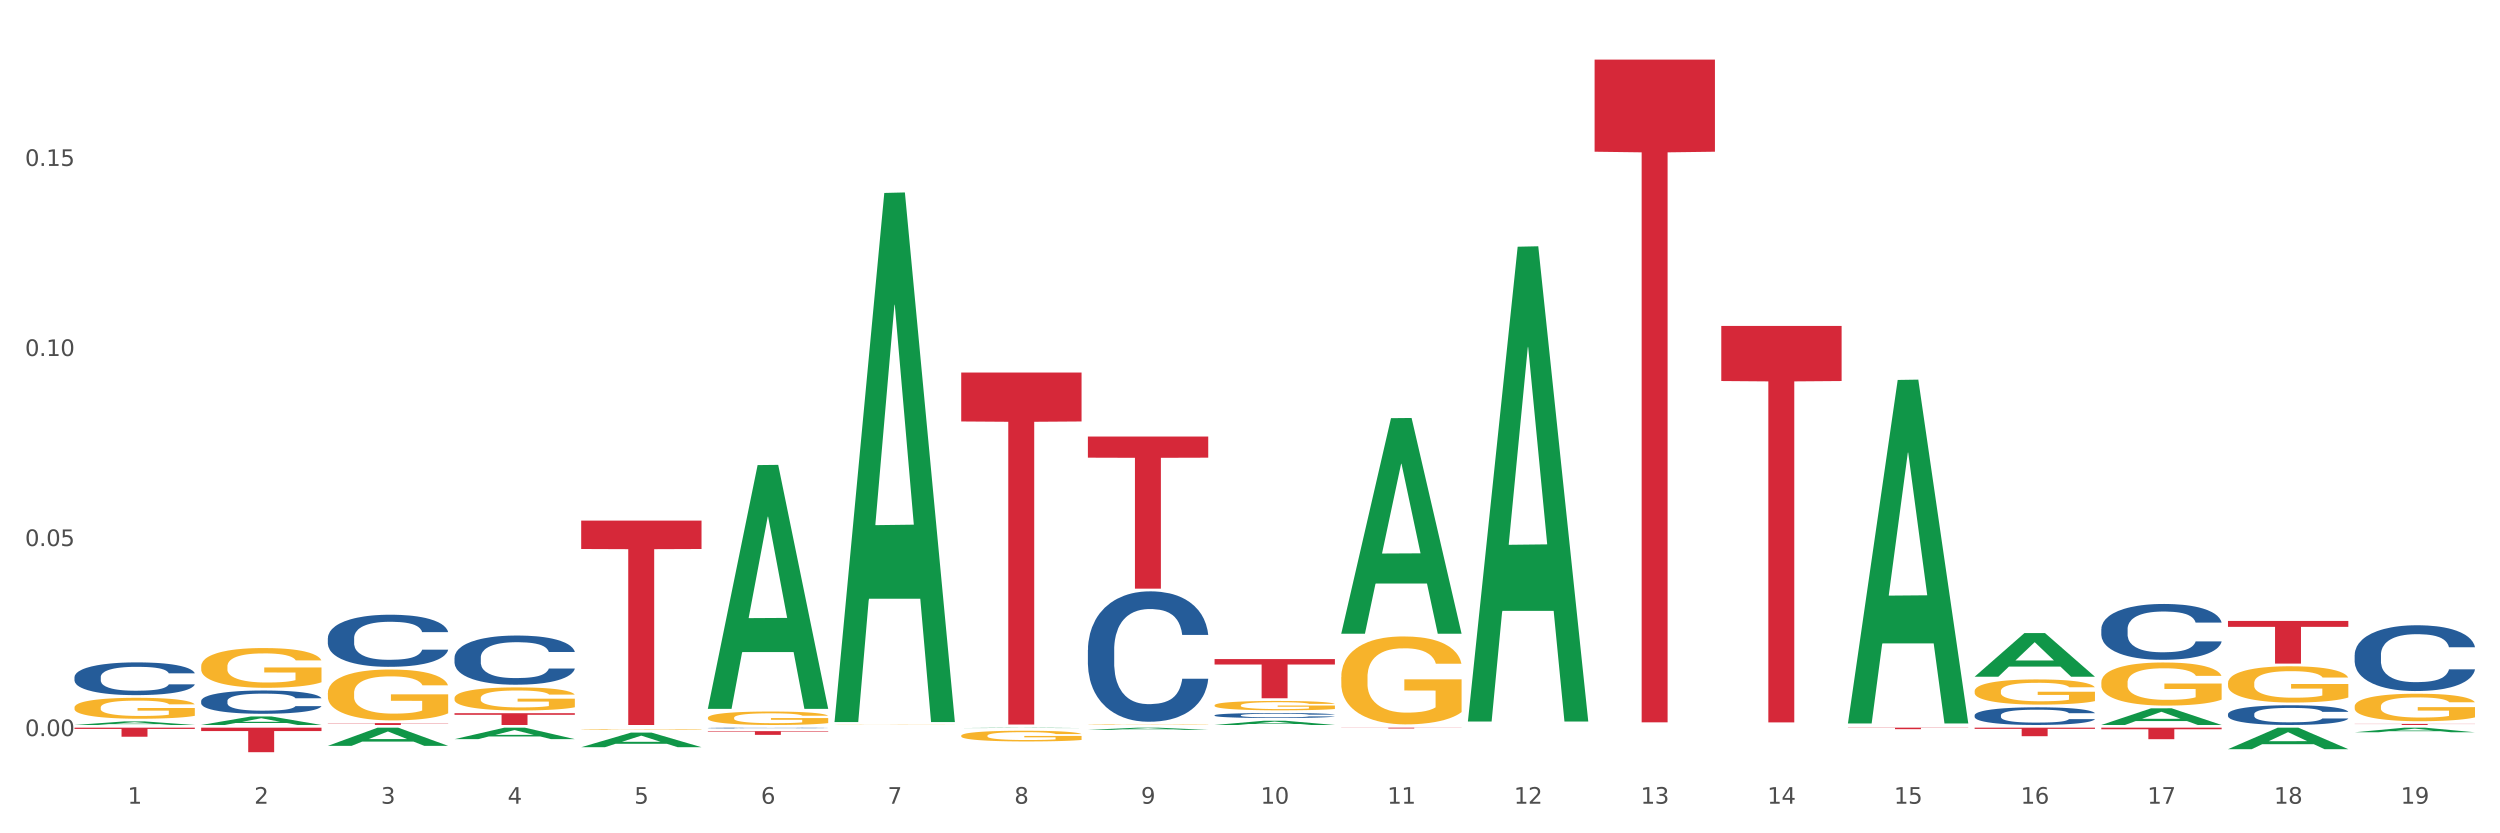 <?xml version="1.0" encoding="utf-8" standalone="no"?>
<!DOCTYPE svg PUBLIC "-//W3C//DTD SVG 1.1//EN"
  "http://www.w3.org/Graphics/SVG/1.1/DTD/svg11.dtd">
<svg xmlns:xlink="http://www.w3.org/1999/xlink" width="1080pt" height="360pt" viewBox="0 0 1080 360" xmlns="http://www.w3.org/2000/svg" version="1.1">
 <rect x="0" y="0" width="1080" height="360" fill="#333333" stroke="none"/>
 <defs>
  <style type="text/css">*{stroke-linejoin: round; stroke-linecap: butt}</style>
 </defs>
 <g id="figure_1">
  <g id="patch_1">
   <path d="M 0 360 
L 1080 360 
L 1080 0 
L 0 0 
z
" style="fill: #ffffff; stroke: #ffffff; stroke-linejoin: miter"/>
  </g>
  <g id="axes_1">
   <g id="matplotlib.axis_1">
    <g id="xtick_1">
     <g id="text_1">
      <!-- 1 -->
      <g style="fill: #4d4d4d" transform="translate(55.115 347.204) scale(0.096 -0.096)">
       <defs>
        <path id="DejaVuSans-31" d="M 794 531 
L 1825 531 
L 1825 4091 
L 703 3866 
L 703 4441 
L 1819 4666 
L 2450 4666 
L 2450 531 
L 3481 531 
L 3481 0 
L 794 0 
L 794 531 
z
" transform="scale(0.016)"/>
       </defs>
       <use xlink:href="#DejaVuSans-31"/>
      </g>
     </g>
    </g>
    <g id="xtick_2">
     <g id="text_2">
      <!-- 2 -->
      <g style="fill: #4d4d4d" transform="translate(109.839 347.204) scale(0.096 -0.096)">
       <defs>
        <path id="DejaVuSans-32" d="M 1228 531 
L 3431 531 
L 3431 0 
L 469 0 
L 469 531 
Q 828 903 1448 1529 
Q 2069 2156 2228 2338 
Q 2531 2678 2651 2914 
Q 2772 3150 2772 3378 
Q 2772 3750 2511 3984 
Q 2250 4219 1831 4219 
Q 1534 4219 1204 4116 
Q 875 4013 500 3803 
L 500 4441 
Q 881 4594 1212 4672 
Q 1544 4750 1819 4750 
Q 2544 4750 2975 4387 
Q 3406 4025 3406 3419 
Q 3406 3131 3298 2873 
Q 3191 2616 2906 2266 
Q 2828 2175 2409 1742 
Q 1991 1309 1228 531 
z
" transform="scale(0.016)"/>
       </defs>
       <use xlink:href="#DejaVuSans-32"/>
      </g>
     </g>
    </g>
    <g id="xtick_3">
     <g id="text_3">
      <!-- 3 -->
      <g style="fill: #4d4d4d" transform="translate(164.564 347.204) scale(0.096 -0.096)">
       <defs>
        <path id="DejaVuSans-33" d="M 2597 2516 
Q 3050 2419 3304 2112 
Q 3559 1806 3559 1356 
Q 3559 666 3084 287 
Q 2609 -91 1734 -91 
Q 1441 -91 1130 -33 
Q 819 25 488 141 
L 488 750 
Q 750 597 1062 519 
Q 1375 441 1716 441 
Q 2309 441 2620 675 
Q 2931 909 2931 1356 
Q 2931 1769 2642 2001 
Q 2353 2234 1838 2234 
L 1294 2234 
L 1294 2753 
L 1863 2753 
Q 2328 2753 2575 2939 
Q 2822 3125 2822 3475 
Q 2822 3834 2567 4026 
Q 2313 4219 1838 4219 
Q 1578 4219 1281 4162 
Q 984 4106 628 3988 
L 628 4550 
Q 988 4650 1302 4700 
Q 1616 4750 1894 4750 
Q 2613 4750 3031 4423 
Q 3450 4097 3450 3541 
Q 3450 3153 3228 2886 
Q 3006 2619 2597 2516 
z
" transform="scale(0.016)"/>
       </defs>
       <use xlink:href="#DejaVuSans-33"/>
      </g>
     </g>
    </g>
    <g id="xtick_4">
     <g id="text_4">
      <!-- 4 -->
      <g style="fill: #4d4d4d" transform="translate(219.288 347.204) scale(0.096 -0.096)">
       <defs>
        <path id="DejaVuSans-34" d="M 2419 4116 
L 825 1625 
L 2419 1625 
L 2419 4116 
z
M 2253 4666 
L 3047 4666 
L 3047 1625 
L 3713 1625 
L 3713 1100 
L 3047 1100 
L 3047 0 
L 2419 0 
L 2419 1100 
L 313 1100 
L 313 1709 
L 2253 4666 
z
" transform="scale(0.016)"/>
       </defs>
       <use xlink:href="#DejaVuSans-34"/>
      </g>
     </g>
    </g>
    <g id="xtick_5">
     <g id="text_5">
      <!-- 5 -->
      <g style="fill: #4d4d4d" transform="translate(274.012 347.204) scale(0.096 -0.096)">
       <defs>
        <path id="DejaVuSans-35" d="M 691 4666 
L 3169 4666 
L 3169 4134 
L 1269 4134 
L 1269 2991 
Q 1406 3038 1543 3061 
Q 1681 3084 1819 3084 
Q 2600 3084 3056 2656 
Q 3513 2228 3513 1497 
Q 3513 744 3044 326 
Q 2575 -91 1722 -91 
Q 1428 -91 1123 -41 
Q 819 9 494 109 
L 494 744 
Q 775 591 1075 516 
Q 1375 441 1709 441 
Q 2250 441 2565 725 
Q 2881 1009 2881 1497 
Q 2881 1984 2565 2268 
Q 2250 2553 1709 2553 
Q 1456 2553 1204 2497 
Q 953 2441 691 2322 
L 691 4666 
z
" transform="scale(0.016)"/>
       </defs>
       <use xlink:href="#DejaVuSans-35"/>
      </g>
     </g>
    </g>
    <g id="xtick_6">
     <g id="text_6">
      <!-- 6 -->
      <g style="fill: #4d4d4d" transform="translate(328.736 347.204) scale(0.096 -0.096)">
       <defs>
        <path id="DejaVuSans-36" d="M 2113 2584 
Q 1688 2584 1439 2293 
Q 1191 2003 1191 1497 
Q 1191 994 1439 701 
Q 1688 409 2113 409 
Q 2538 409 2786 701 
Q 3034 994 3034 1497 
Q 3034 2003 2786 2293 
Q 2538 2584 2113 2584 
z
M 3366 4563 
L 3366 3988 
Q 3128 4100 2886 4159 
Q 2644 4219 2406 4219 
Q 1781 4219 1451 3797 
Q 1122 3375 1075 2522 
Q 1259 2794 1537 2939 
Q 1816 3084 2150 3084 
Q 2853 3084 3261 2657 
Q 3669 2231 3669 1497 
Q 3669 778 3244 343 
Q 2819 -91 2113 -91 
Q 1303 -91 875 529 
Q 447 1150 447 2328 
Q 447 3434 972 4092 
Q 1497 4750 2381 4750 
Q 2619 4750 2861 4703 
Q 3103 4656 3366 4563 
z
" transform="scale(0.016)"/>
       </defs>
       <use xlink:href="#DejaVuSans-36"/>
      </g>
     </g>
    </g>
    <g id="xtick_7">
     <g id="text_7">
      <!-- 7 -->
      <g style="fill: #4d4d4d" transform="translate(383.461 347.204) scale(0.096 -0.096)">
       <defs>
        <path id="DejaVuSans-37" d="M 525 4666 
L 3525 4666 
L 3525 4397 
L 1831 0 
L 1172 0 
L 2766 4134 
L 525 4134 
L 525 4666 
z
" transform="scale(0.016)"/>
       </defs>
       <use xlink:href="#DejaVuSans-37"/>
      </g>
     </g>
    </g>
    <g id="xtick_8">
     <g id="text_8">
      <!-- 8 -->
      <g style="fill: #4d4d4d" transform="translate(438.185 347.204) scale(0.096 -0.096)">
       <defs>
        <path id="DejaVuSans-38" d="M 2034 2216 
Q 1584 2216 1326 1975 
Q 1069 1734 1069 1313 
Q 1069 891 1326 650 
Q 1584 409 2034 409 
Q 2484 409 2743 651 
Q 3003 894 3003 1313 
Q 3003 1734 2745 1975 
Q 2488 2216 2034 2216 
z
M 1403 2484 
Q 997 2584 770 2862 
Q 544 3141 544 3541 
Q 544 4100 942 4425 
Q 1341 4750 2034 4750 
Q 2731 4750 3128 4425 
Q 3525 4100 3525 3541 
Q 3525 3141 3298 2862 
Q 3072 2584 2669 2484 
Q 3125 2378 3379 2068 
Q 3634 1759 3634 1313 
Q 3634 634 3220 271 
Q 2806 -91 2034 -91 
Q 1263 -91 848 271 
Q 434 634 434 1313 
Q 434 1759 690 2068 
Q 947 2378 1403 2484 
z
M 1172 3481 
Q 1172 3119 1398 2916 
Q 1625 2713 2034 2713 
Q 2441 2713 2670 2916 
Q 2900 3119 2900 3481 
Q 2900 3844 2670 4047 
Q 2441 4250 2034 4250 
Q 1625 4250 1398 4047 
Q 1172 3844 1172 3481 
z
" transform="scale(0.016)"/>
       </defs>
       <use xlink:href="#DejaVuSans-38"/>
      </g>
     </g>
    </g>
    <g id="xtick_9">
     <g id="text_9">
      <!-- 9 -->
      <g style="fill: #4d4d4d" transform="translate(492.909 347.204) scale(0.096 -0.096)">
       <defs>
        <path id="DejaVuSans-39" d="M 703 97 
L 703 672 
Q 941 559 1184 500 
Q 1428 441 1663 441 
Q 2288 441 2617 861 
Q 2947 1281 2994 2138 
Q 2813 1869 2534 1725 
Q 2256 1581 1919 1581 
Q 1219 1581 811 2004 
Q 403 2428 403 3163 
Q 403 3881 828 4315 
Q 1253 4750 1959 4750 
Q 2769 4750 3195 4129 
Q 3622 3509 3622 2328 
Q 3622 1225 3098 567 
Q 2575 -91 1691 -91 
Q 1453 -91 1209 -44 
Q 966 3 703 97 
z
M 1959 2075 
Q 2384 2075 2632 2365 
Q 2881 2656 2881 3163 
Q 2881 3666 2632 3958 
Q 2384 4250 1959 4250 
Q 1534 4250 1286 3958 
Q 1038 3666 1038 3163 
Q 1038 2656 1286 2365 
Q 1534 2075 1959 2075 
z
" transform="scale(0.016)"/>
       </defs>
       <use xlink:href="#DejaVuSans-39"/>
      </g>
     </g>
    </g>
    <g id="xtick_10">
     <g id="text_10">
      <!-- 10 -->
      <g style="fill: #4d4d4d" transform="translate(544.58 347.204) scale(0.096 -0.096)">
       <defs>
        <path id="DejaVuSans-30" d="M 2034 4250 
Q 1547 4250 1301 3770 
Q 1056 3291 1056 2328 
Q 1056 1369 1301 889 
Q 1547 409 2034 409 
Q 2525 409 2770 889 
Q 3016 1369 3016 2328 
Q 3016 3291 2770 3770 
Q 2525 4250 2034 4250 
z
M 2034 4750 
Q 2819 4750 3233 4129 
Q 3647 3509 3647 2328 
Q 3647 1150 3233 529 
Q 2819 -91 2034 -91 
Q 1250 -91 836 529 
Q 422 1150 422 2328 
Q 422 3509 836 4129 
Q 1250 4750 2034 4750 
z
" transform="scale(0.016)"/>
       </defs>
       <use xlink:href="#DejaVuSans-31"/>
       <use xlink:href="#DejaVuSans-30" transform="translate(63.623 0)"/>
      </g>
     </g>
    </g>
    <g id="xtick_11">
     <g id="text_11">
      <!-- 11 -->
      <g style="fill: #4d4d4d" transform="translate(599.304 347.204) scale(0.096 -0.096)">
       <use xlink:href="#DejaVuSans-31"/>
       <use xlink:href="#DejaVuSans-31" transform="translate(63.623 0)"/>
      </g>
     </g>
    </g>
    <g id="xtick_12">
     <g id="text_12">
      <!-- 12 -->
      <g style="fill: #4d4d4d" transform="translate(654.028 347.204) scale(0.096 -0.096)">
       <use xlink:href="#DejaVuSans-31"/>
       <use xlink:href="#DejaVuSans-32" transform="translate(63.623 0)"/>
      </g>
     </g>
    </g>
    <g id="xtick_13">
     <g id="text_13">
      <!-- 13 -->
      <g style="fill: #4d4d4d" transform="translate(708.752 347.204) scale(0.096 -0.096)">
       <use xlink:href="#DejaVuSans-31"/>
       <use xlink:href="#DejaVuSans-33" transform="translate(63.623 0)"/>
      </g>
     </g>
    </g>
    <g id="xtick_14">
     <g id="text_14">
      <!-- 14 -->
      <g style="fill: #4d4d4d" transform="translate(763.477 347.204) scale(0.096 -0.096)">
       <use xlink:href="#DejaVuSans-31"/>
       <use xlink:href="#DejaVuSans-34" transform="translate(63.623 0)"/>
      </g>
     </g>
    </g>
    <g id="xtick_15">
     <g id="text_15">
      <!-- 15 -->
      <g style="fill: #4d4d4d" transform="translate(818.201 347.204) scale(0.096 -0.096)">
       <use xlink:href="#DejaVuSans-31"/>
       <use xlink:href="#DejaVuSans-35" transform="translate(63.623 0)"/>
      </g>
     </g>
    </g>
    <g id="xtick_16">
     <g id="text_16">
      <!-- 16 -->
      <g style="fill: #4d4d4d" transform="translate(872.925 347.204) scale(0.096 -0.096)">
       <use xlink:href="#DejaVuSans-31"/>
       <use xlink:href="#DejaVuSans-36" transform="translate(63.623 0)"/>
      </g>
     </g>
    </g>
    <g id="xtick_17">
     <g id="text_17">
      <!-- 17 -->
      <g style="fill: #4d4d4d" transform="translate(927.649 347.204) scale(0.096 -0.096)">
       <use xlink:href="#DejaVuSans-31"/>
       <use xlink:href="#DejaVuSans-37" transform="translate(63.623 0)"/>
      </g>
     </g>
    </g>
    <g id="xtick_18">
     <g id="text_18">
      <!-- 18 -->
      <g style="fill: #4d4d4d" transform="translate(982.374 347.204) scale(0.096 -0.096)">
       <use xlink:href="#DejaVuSans-31"/>
       <use xlink:href="#DejaVuSans-38" transform="translate(63.623 0)"/>
      </g>
     </g>
    </g>
    <g id="xtick_19">
     <g id="text_19">
      <!-- 19 -->
      <g style="fill: #4d4d4d" transform="translate(1037.098 347.204) scale(0.096 -0.096)">
       <use xlink:href="#DejaVuSans-31"/>
       <use xlink:href="#DejaVuSans-39" transform="translate(63.623 0)"/>
      </g>
     </g>
    </g>
    <g id="xtick_20"/>
    <g id="xtick_21"/>
    <g id="xtick_22"/>
    <g id="xtick_23"/>
    <g id="xtick_24"/>
    <g id="xtick_25"/>
    <g id="xtick_26"/>
    <g id="xtick_27"/>
    <g id="xtick_28"/>
    <g id="xtick_29"/>
    <g id="xtick_30"/>
    <g id="xtick_31"/>
    <g id="xtick_32"/>
    <g id="xtick_33"/>
    <g id="xtick_34"/>
    <g id="xtick_35"/>
    <g id="xtick_36"/>
    <g id="xtick_37"/>
   </g>
   <g id="matplotlib.axis_2">
    <g id="ytick_1">
     <g id="text_20">
      <!-- 0.00 -->
      <g style="fill: #4d4d4d" transform="translate(10.8 317.995) scale(0.096 -0.096)">
       <defs>
        <path id="DejaVuSans-2e" d="M 684 794 
L 1344 794 
L 1344 0 
L 684 0 
L 684 794 
z
" transform="scale(0.016)"/>
       </defs>
       <use xlink:href="#DejaVuSans-30"/>
       <use xlink:href="#DejaVuSans-2e" transform="translate(63.623 0)"/>
       <use xlink:href="#DejaVuSans-30" transform="translate(95.41 0)"/>
       <use xlink:href="#DejaVuSans-30" transform="translate(159.033 0)"/>
      </g>
     </g>
    </g>
    <g id="ytick_2">
     <g id="text_21">
      <!-- 0.05 -->
      <g style="fill: #4d4d4d" transform="translate(10.8 235.891) scale(0.096 -0.096)">
       <use xlink:href="#DejaVuSans-30"/>
       <use xlink:href="#DejaVuSans-2e" transform="translate(63.623 0)"/>
       <use xlink:href="#DejaVuSans-30" transform="translate(95.41 0)"/>
       <use xlink:href="#DejaVuSans-35" transform="translate(159.033 0)"/>
      </g>
     </g>
    </g>
    <g id="ytick_3">
     <g id="text_22">
      <!-- 0.10 -->
      <g style="fill: #4d4d4d" transform="translate(10.8 153.788) scale(0.096 -0.096)">
       <use xlink:href="#DejaVuSans-30"/>
       <use xlink:href="#DejaVuSans-2e" transform="translate(63.623 0)"/>
       <use xlink:href="#DejaVuSans-31" transform="translate(95.41 0)"/>
       <use xlink:href="#DejaVuSans-30" transform="translate(159.033 0)"/>
      </g>
     </g>
    </g>
    <g id="ytick_4">
     <g id="text_23">
      <!-- 0.15 -->
      <g style="fill: #4d4d4d" transform="translate(10.8 71.685) scale(0.096 -0.096)">
       <use xlink:href="#DejaVuSans-30"/>
       <use xlink:href="#DejaVuSans-2e" transform="translate(63.623 0)"/>
       <use xlink:href="#DejaVuSans-31" transform="translate(95.41 0)"/>
       <use xlink:href="#DejaVuSans-35" transform="translate(159.033 0)"/>
      </g>
     </g>
    </g>
    <g id="ytick_5"/>
    <g id="ytick_6"/>
    <g id="ytick_7"/>
    <g id="ytick_8"/>
   </g>
   <g id="PolyCollection_1">
    <path d="M 32.175 313.19 
L 32.229 313.189 
L 53.667 311.654 
L 62.564 311.652 
L 84.163 313.193 
L 73.873 313.193 
L 69.21 312.834 
L 47.075 312.834 
L 46.914 312.84 
L 42.412 313.193 
L 32.175 313.193 
L 32.175 313.19 
L 49.862 312.62 
L 66.423 312.619 
L 58.223 311.981 
L 58.115 311.978 
L 58.008 311.982 
L 49.808 312.619 
L 49.862 312.62 
L 32.175 313.19 
z
" clip-path="url(#pe1bc8c3834)" style="fill: #109648"/>
    <path d="M 86.899 313.186 
L 86.953 313.183 
L 108.391 309.517 
L 117.288 309.513 
L 138.887 313.193 
L 128.597 313.193 
L 123.934 312.336 
L 101.799 312.336 
L 101.638 312.35 
L 97.136 313.193 
L 86.899 313.193 
L 86.899 313.186 
L 104.586 311.825 
L 121.147 311.821 
L 112.947 310.297 
L 112.84 310.291 
L 112.733 310.301 
L 104.532 311.821 
L 104.586 311.825 
L 86.899 313.186 
z
" clip-path="url(#pe1bc8c3834)" style="fill: #109648"/>
    <path d="M 141.624 322.201 
L 141.677 322.194 
L 163.116 314.355 
L 172.012 314.347 
L 193.612 322.216 
L 183.321 322.216 
L 178.658 320.384 
L 156.523 320.384 
L 156.362 320.413 
L 151.86 322.216 
L 141.624 322.216 
L 141.624 322.201 
L 159.31 319.29 
L 175.871 319.283 
L 167.671 316.025 
L 167.564 316.01 
L 167.457 316.032 
L 159.257 319.283 
L 159.31 319.29 
L 141.624 322.201 
z
" clip-path="url(#pe1bc8c3834)" style="fill: #109648"/>
    <path d="M 196.348 319.304 
L 196.401 319.299 
L 217.84 314.352 
L 226.737 314.347 
L 248.336 319.313 
L 238.045 319.313 
L 233.383 318.157 
L 211.247 318.157 
L 211.087 318.176 
L 206.585 319.313 
L 196.348 319.313 
L 196.348 319.304 
L 214.034 317.467 
L 230.596 317.462 
L 222.395 315.406 
L 222.288 315.397 
L 222.181 315.411 
L 213.981 317.462 
L 214.034 317.467 
L 196.348 319.304 
z
" clip-path="url(#pe1bc8c3834)" style="fill: #109648"/>
    <path d="M 579.418 292.497 
L 579.479 292.463 
L 579.479 291.214 
L 579.602 290.138 
L 580.216 287.536 
L 581.136 285.384 
L 581.812 284.239 
L 582.487 283.302 
L 583.285 282.366 
L 584.267 281.394 
L 586.047 279.971 
L 587.152 279.243 
L 588.502 278.479 
L 590.957 277.369 
L 592.737 276.744 
L 594.578 276.224 
L 597.586 275.599 
L 599.55 275.322 
L 601.637 275.114 
L 604.154 274.975 
L 606.056 274.94 
L 610.23 275.044 
L 613.79 275.357 
L 615.509 275.599 
L 617.718 276.016 
L 618.884 276.293 
L 620.787 276.849 
L 622.751 277.577 
L 624.102 278.202 
L 626.127 279.382 
L 627.662 280.561 
L 629.073 282.019 
L 629.81 283.025 
L 630.362 283.962 
L 630.853 285.037 
L 631.344 286.737 
L 620.296 286.737 
L 619.867 285.523 
L 619.191 284.378 
L 618.209 283.268 
L 617.35 282.574 
L 615.877 281.706 
L 614.527 281.151 
L 613.115 280.735 
L 611.396 280.388 
L 610.046 280.214 
L 608.143 280.075 
L 604.399 280.11 
L 601.882 280.388 
L 600.164 280.735 
L 599.059 281.047 
L 598.077 281.394 
L 596.972 281.88 
L 595.683 282.608 
L 594.763 283.268 
L 593.842 284.1 
L 593.105 284.933 
L 592.43 285.905 
L 591.878 286.946 
L 591.448 288.021 
L 591.08 289.34 
L 590.773 291.526 
L 590.773 296.279 
L 590.896 297.355 
L 591.203 298.778 
L 591.571 299.853 
L 592.185 301.137 
L 592.737 302.005 
L 593.78 303.254 
L 594.947 304.295 
L 595.867 304.954 
L 596.788 305.509 
L 598.384 306.272 
L 600.164 306.897 
L 601.698 307.279 
L 603.785 307.626 
L 605.197 307.764 
L 606.425 307.834 
L 609.432 307.834 
L 611.58 307.73 
L 613.974 307.487 
L 615.816 307.175 
L 617.35 306.793 
L 619.069 306.168 
L 620.173 305.578 
L 620.173 298.327 
L 606.67 298.292 
L 606.67 293.469 
L 631.406 293.469 
L 631.406 307.626 
L 630.362 308.354 
L 629.196 309.014 
L 627.969 309.603 
L 626.127 310.332 
L 623.918 311.026 
L 621.953 311.512 
L 619.867 311.928 
L 617.411 312.31 
L 614.22 312.657 
L 612.256 312.796 
L 609.8 312.9 
L 606.916 312.934 
L 604.399 312.865 
L 601.944 312.692 
L 599.366 312.379 
L 596.849 311.928 
L 594.947 311.477 
L 593.044 310.922 
L 591.018 310.193 
L 589.423 309.499 
L 588.195 308.875 
L 586.845 308.077 
L 585.372 307.036 
L 584.267 306.099 
L 583.285 305.127 
L 582.241 303.878 
L 581.505 302.803 
L 580.768 301.449 
L 580.338 300.443 
L 579.847 298.882 
L 579.479 296.696 
L 579.418 292.497 
z
" clip-path="url(#pe1bc8c3834)" style="fill: #f7b32b"/>
    <path d="M 853.039 298.54 
L 853.1 298.53 
L 853.1 298.172 
L 853.223 297.863 
L 853.837 297.118 
L 854.758 296.501 
L 855.433 296.173 
L 856.108 295.905 
L 856.906 295.636 
L 857.888 295.358 
L 859.668 294.95 
L 860.773 294.741 
L 862.123 294.522 
L 864.578 294.204 
L 866.358 294.025 
L 868.2 293.876 
L 871.207 293.697 
L 873.171 293.618 
L 875.258 293.558 
L 877.775 293.518 
L 879.678 293.508 
L 883.851 293.538 
L 887.411 293.628 
L 889.13 293.697 
L 891.34 293.816 
L 892.506 293.896 
L 894.409 294.055 
L 896.373 294.264 
L 897.723 294.443 
L 899.749 294.781 
L 901.283 295.119 
L 902.695 295.537 
L 903.431 295.825 
L 903.984 296.094 
L 904.475 296.402 
L 904.966 296.889 
L 893.918 296.889 
L 893.488 296.541 
L 892.813 296.213 
L 891.831 295.895 
L 890.971 295.696 
L 889.498 295.447 
L 888.148 295.288 
L 886.736 295.169 
L 885.018 295.069 
L 883.667 295.02 
L 881.765 294.98 
L 878.02 294.99 
L 875.504 295.069 
L 873.785 295.169 
L 872.68 295.258 
L 871.698 295.358 
L 870.594 295.497 
L 869.305 295.706 
L 868.384 295.895 
L 867.463 296.133 
L 866.727 296.372 
L 866.051 296.65 
L 865.499 296.949 
L 865.069 297.257 
L 864.701 297.635 
L 864.394 298.261 
L 864.394 299.623 
L 864.517 299.932 
L 864.824 300.339 
L 865.192 300.648 
L 865.806 301.016 
L 866.358 301.264 
L 867.402 301.622 
L 868.568 301.92 
L 869.489 302.109 
L 870.409 302.268 
L 872.005 302.487 
L 873.785 302.666 
L 875.32 302.776 
L 877.407 302.875 
L 878.818 302.915 
L 880.046 302.935 
L 883.053 302.935 
L 885.202 302.905 
L 887.596 302.835 
L 889.437 302.746 
L 890.971 302.636 
L 892.69 302.457 
L 893.795 302.288 
L 893.795 300.21 
L 880.291 300.2 
L 880.291 298.818 
L 905.027 298.818 
L 905.027 302.875 
L 903.984 303.084 
L 902.818 303.273 
L 901.59 303.442 
L 899.749 303.651 
L 897.539 303.849 
L 895.575 303.989 
L 893.488 304.108 
L 891.033 304.217 
L 887.841 304.317 
L 885.877 304.357 
L 883.422 304.386 
L 880.537 304.396 
L 878.02 304.376 
L 875.565 304.327 
L 872.987 304.237 
L 870.471 304.108 
L 868.568 303.979 
L 866.665 303.82 
L 864.64 303.611 
L 863.044 303.412 
L 861.816 303.233 
L 860.466 303.004 
L 858.993 302.706 
L 857.888 302.437 
L 856.906 302.159 
L 855.863 301.801 
L 855.126 301.493 
L 854.389 301.105 
L 853.96 300.817 
L 853.469 300.369 
L 853.1 299.743 
L 853.039 298.54 
z
" clip-path="url(#pe1bc8c3834)" style="fill: #f7b32b"/>
    <path d="M 907.763 294.805 
L 907.825 294.788 
L 907.825 294.175 
L 907.948 293.648 
L 908.561 292.371 
L 909.482 291.316 
L 910.157 290.754 
L 910.832 290.295 
L 911.63 289.835 
L 912.612 289.359 
L 914.392 288.661 
L 915.497 288.304 
L 916.847 287.929 
L 919.303 287.384 
L 921.083 287.078 
L 922.924 286.823 
L 925.932 286.517 
L 927.896 286.38 
L 929.983 286.278 
L 932.499 286.21 
L 934.402 286.193 
L 938.576 286.244 
L 942.136 286.397 
L 943.854 286.517 
L 946.064 286.721 
L 947.23 286.857 
L 949.133 287.129 
L 951.097 287.487 
L 952.447 287.793 
L 954.473 288.372 
L 956.007 288.95 
L 957.419 289.665 
L 958.156 290.159 
L 958.708 290.618 
L 959.199 291.146 
L 959.69 291.98 
L 948.642 291.98 
L 948.212 291.384 
L 947.537 290.822 
L 946.555 290.278 
L 945.696 289.937 
L 944.223 289.512 
L 942.872 289.24 
L 941.46 289.035 
L 939.742 288.865 
L 938.392 288.78 
L 936.489 288.712 
L 932.745 288.729 
L 930.228 288.865 
L 928.51 289.035 
L 927.405 289.189 
L 926.423 289.359 
L 925.318 289.597 
L 924.029 289.954 
L 923.108 290.278 
L 922.187 290.686 
L 921.451 291.095 
L 920.776 291.571 
L 920.223 292.082 
L 919.794 292.609 
L 919.425 293.256 
L 919.119 294.328 
L 919.119 296.66 
L 919.241 297.188 
L 919.548 297.886 
L 919.916 298.413 
L 920.53 299.043 
L 921.083 299.468 
L 922.126 300.081 
L 923.292 300.592 
L 924.213 300.915 
L 925.134 301.187 
L 926.73 301.562 
L 928.51 301.868 
L 930.044 302.055 
L 932.131 302.226 
L 933.543 302.294 
L 934.77 302.328 
L 937.778 302.328 
L 939.926 302.277 
L 942.32 302.157 
L 944.161 302.004 
L 945.696 301.817 
L 947.414 301.511 
L 948.519 301.221 
L 948.519 297.664 
L 935.016 297.647 
L 935.016 295.282 
L 959.751 295.282 
L 959.751 302.226 
L 958.708 302.583 
L 957.542 302.906 
L 956.314 303.196 
L 954.473 303.553 
L 952.263 303.893 
L 950.299 304.132 
L 948.212 304.336 
L 945.757 304.523 
L 942.565 304.693 
L 940.601 304.761 
L 938.146 304.812 
L 935.261 304.83 
L 932.745 304.795 
L 930.29 304.71 
L 927.712 304.557 
L 925.195 304.336 
L 923.292 304.115 
L 921.39 303.842 
L 919.364 303.485 
L 917.768 303.145 
L 916.541 302.838 
L 915.19 302.447 
L 913.717 301.936 
L 912.612 301.477 
L 911.63 301 
L 910.587 300.387 
L 909.85 299.86 
L 909.114 299.196 
L 908.684 298.702 
L 908.193 297.937 
L 907.825 296.864 
L 907.763 294.805 
z
" clip-path="url(#pe1bc8c3834)" style="fill: #f7b32b"/>
    <path d="M 962.488 295.074 
L 962.549 295.06 
L 962.549 294.545 
L 962.672 294.101 
L 963.286 293.027 
L 964.206 292.139 
L 964.881 291.666 
L 965.557 291.28 
L 966.355 290.893 
L 967.337 290.492 
L 969.117 289.905 
L 970.221 289.604 
L 971.572 289.289 
L 974.027 288.831 
L 975.807 288.573 
L 977.648 288.359 
L 980.656 288.101 
L 982.62 287.986 
L 984.707 287.9 
L 987.223 287.843 
L 989.126 287.829 
L 993.3 287.872 
L 996.86 288.001 
L 998.579 288.101 
L 1000.788 288.273 
L 1001.954 288.387 
L 1003.857 288.616 
L 1005.821 288.917 
L 1007.172 289.175 
L 1009.197 289.662 
L 1010.732 290.148 
L 1012.143 290.75 
L 1012.88 291.165 
L 1013.432 291.552 
L 1013.923 291.996 
L 1014.414 292.697 
L 1003.366 292.697 
L 1002.936 292.196 
L 1002.261 291.724 
L 1001.279 291.265 
L 1000.42 290.979 
L 998.947 290.621 
L 997.596 290.392 
L 996.185 290.22 
L 994.466 290.077 
L 993.116 290.005 
L 991.213 289.948 
L 987.469 289.962 
L 984.952 290.077 
L 983.234 290.22 
L 982.129 290.349 
L 981.147 290.492 
L 980.042 290.693 
L 978.753 290.993 
L 977.832 291.265 
L 976.912 291.609 
L 976.175 291.953 
L 975.5 292.354 
L 974.948 292.783 
L 974.518 293.227 
L 974.15 293.771 
L 973.843 294.673 
L 973.843 296.635 
L 973.966 297.079 
L 974.272 297.666 
L 974.641 298.11 
L 975.255 298.64 
L 975.807 298.998 
L 976.85 299.513 
L 978.017 299.943 
L 978.937 300.215 
L 979.858 300.444 
L 981.454 300.759 
L 983.234 301.017 
L 984.768 301.174 
L 986.855 301.318 
L 988.267 301.375 
L 989.494 301.404 
L 992.502 301.404 
L 994.65 301.361 
L 997.044 301.26 
L 998.885 301.132 
L 1000.42 300.974 
L 1002.139 300.716 
L 1003.243 300.473 
L 1003.243 297.48 
L 989.74 297.466 
L 989.74 295.475 
L 1014.476 295.475 
L 1014.476 301.318 
L 1013.432 301.618 
L 1012.266 301.89 
L 1011.038 302.134 
L 1009.197 302.435 
L 1006.987 302.721 
L 1005.023 302.921 
L 1002.936 303.093 
L 1000.481 303.251 
L 997.29 303.394 
L 995.325 303.451 
L 992.87 303.494 
L 989.985 303.509 
L 987.469 303.48 
L 985.014 303.408 
L 982.436 303.279 
L 979.919 303.093 
L 978.017 302.907 
L 976.114 302.678 
L 974.088 302.377 
L 972.492 302.091 
L 971.265 301.833 
L 969.915 301.504 
L 968.441 301.074 
L 967.337 300.688 
L 966.355 300.287 
L 965.311 299.771 
L 964.575 299.327 
L 963.838 298.769 
L 963.408 298.354 
L 962.917 297.709 
L 962.549 296.807 
L 962.488 295.074 
z
" clip-path="url(#pe1bc8c3834)" style="fill: #f7b32b"/>
    <path d="M 1017.212 305.176 
L 1017.273 305.165 
L 1017.273 304.774 
L 1017.396 304.438 
L 1018.01 303.624 
L 1018.931 302.951 
L 1019.606 302.593 
L 1020.281 302.3 
L 1021.079 302.007 
L 1022.061 301.703 
L 1023.841 301.258 
L 1024.946 301.03 
L 1026.296 300.791 
L 1028.751 300.444 
L 1030.531 300.248 
L 1032.373 300.086 
L 1035.38 299.89 
L 1037.344 299.803 
L 1039.431 299.738 
L 1041.948 299.695 
L 1043.85 299.684 
L 1048.024 299.717 
L 1051.584 299.814 
L 1053.303 299.89 
L 1055.512 300.02 
L 1056.679 300.107 
L 1058.581 300.281 
L 1060.546 300.509 
L 1061.896 300.704 
L 1063.921 301.073 
L 1065.456 301.442 
L 1066.868 301.898 
L 1067.604 302.213 
L 1068.157 302.506 
L 1068.648 302.842 
L 1069.139 303.374 
L 1058.09 303.374 
L 1057.661 302.994 
L 1056.986 302.636 
L 1056.004 302.289 
L 1055.144 302.072 
L 1053.671 301.8 
L 1052.321 301.627 
L 1050.909 301.496 
L 1049.19 301.388 
L 1047.84 301.334 
L 1045.937 301.29 
L 1042.193 301.301 
L 1039.677 301.388 
L 1037.958 301.496 
L 1036.853 301.594 
L 1035.871 301.703 
L 1034.766 301.855 
L 1033.477 302.082 
L 1032.557 302.289 
L 1031.636 302.549 
L 1030.899 302.81 
L 1030.224 303.114 
L 1029.672 303.439 
L 1029.242 303.776 
L 1028.874 304.188 
L 1028.567 304.872 
L 1028.567 306.358 
L 1028.69 306.695 
L 1028.997 307.14 
L 1029.365 307.476 
L 1029.979 307.878 
L 1030.531 308.149 
L 1031.575 308.54 
L 1032.741 308.865 
L 1033.662 309.072 
L 1034.582 309.245 
L 1036.178 309.484 
L 1037.958 309.679 
L 1039.493 309.799 
L 1041.579 309.907 
L 1042.991 309.951 
L 1044.219 309.972 
L 1047.226 309.972 
L 1049.375 309.94 
L 1051.768 309.864 
L 1053.61 309.766 
L 1055.144 309.647 
L 1056.863 309.451 
L 1057.968 309.267 
L 1057.968 306.999 
L 1044.464 306.988 
L 1044.464 305.479 
L 1069.2 305.479 
L 1069.2 309.907 
L 1068.157 310.135 
L 1066.99 310.341 
L 1065.763 310.526 
L 1063.921 310.754 
L 1061.712 310.971 
L 1059.748 311.123 
L 1057.661 311.253 
L 1055.206 311.372 
L 1052.014 311.481 
L 1050.05 311.524 
L 1047.595 311.557 
L 1044.71 311.568 
L 1042.193 311.546 
L 1039.738 311.492 
L 1037.16 311.394 
L 1034.644 311.253 
L 1032.741 311.112 
L 1030.838 310.938 
L 1028.813 310.71 
L 1027.217 310.493 
L 1025.989 310.298 
L 1024.639 310.048 
L 1023.166 309.723 
L 1022.061 309.43 
L 1021.079 309.126 
L 1020.035 308.735 
L 1019.299 308.399 
L 1018.562 307.976 
L 1018.133 307.661 
L 1017.642 307.172 
L 1017.273 306.489 
L 1017.212 305.176 
z
" clip-path="url(#pe1bc8c3834)" style="fill: #f7b32b"/>
    <path d="M 86.899 287.893 
L 86.961 287.878 
L 86.961 287.313 
L 87.083 286.826 
L 87.697 285.649 
L 88.618 284.676 
L 89.293 284.158 
L 89.968 283.735 
L 90.766 283.311 
L 91.748 282.872 
L 93.528 282.228 
L 94.633 281.899 
L 95.983 281.554 
L 98.439 281.051 
L 100.219 280.769 
L 102.06 280.534 
L 105.067 280.251 
L 107.032 280.126 
L 109.118 280.031 
L 111.635 279.969 
L 113.538 279.953 
L 117.712 280 
L 121.272 280.141 
L 122.99 280.251 
L 125.2 280.439 
L 126.366 280.565 
L 128.269 280.816 
L 130.233 281.146 
L 131.583 281.428 
L 133.609 281.962 
L 135.143 282.495 
L 136.555 283.154 
L 137.291 283.609 
L 137.844 284.033 
L 138.335 284.519 
L 138.826 285.288 
L 127.778 285.288 
L 127.348 284.739 
L 126.673 284.221 
L 125.691 283.719 
L 124.832 283.405 
L 123.358 283.013 
L 122.008 282.762 
L 120.596 282.574 
L 118.878 282.417 
L 117.527 282.338 
L 115.625 282.275 
L 111.881 282.291 
L 109.364 282.417 
L 107.645 282.574 
L 106.541 282.715 
L 105.559 282.872 
L 104.454 283.091 
L 103.165 283.421 
L 102.244 283.719 
L 101.323 284.096 
L 100.587 284.472 
L 99.912 284.912 
L 99.359 285.382 
L 98.93 285.869 
L 98.561 286.465 
L 98.254 287.454 
L 98.254 289.604 
L 98.377 290.09 
L 98.684 290.734 
L 99.052 291.22 
L 99.666 291.801 
L 100.219 292.193 
L 101.262 292.758 
L 102.428 293.229 
L 103.349 293.527 
L 104.27 293.778 
L 105.865 294.123 
L 107.645 294.406 
L 109.18 294.578 
L 111.267 294.735 
L 112.678 294.798 
L 113.906 294.829 
L 116.914 294.829 
L 119.062 294.782 
L 121.456 294.672 
L 123.297 294.531 
L 124.832 294.358 
L 126.55 294.076 
L 127.655 293.809 
L 127.655 290.53 
L 114.152 290.514 
L 114.152 288.333 
L 138.887 288.333 
L 138.887 294.735 
L 137.844 295.065 
L 136.678 295.363 
L 135.45 295.63 
L 133.609 295.959 
L 131.399 296.273 
L 129.435 296.493 
L 127.348 296.681 
L 124.893 296.854 
L 121.701 297.01 
L 119.737 297.073 
L 117.282 297.12 
L 114.397 297.136 
L 111.881 297.105 
L 109.425 297.026 
L 106.847 296.885 
L 104.331 296.681 
L 102.428 296.477 
L 100.525 296.226 
L 98.5 295.896 
L 96.904 295.582 
L 95.676 295.3 
L 94.326 294.939 
L 92.853 294.468 
L 91.748 294.045 
L 90.766 293.605 
L 89.723 293.04 
L 88.986 292.554 
L 88.25 291.942 
L 87.82 291.487 
L 87.329 290.781 
L 86.961 289.792 
L 86.899 287.893 
z
" clip-path="url(#pe1bc8c3834)" style="fill: #f7b32b"/>
    <path d="M 32.175 305.632 
L 32.236 305.624 
L 32.236 305.327 
L 32.359 305.071 
L 32.973 304.451 
L 33.894 303.939 
L 34.569 303.666 
L 35.244 303.443 
L 36.042 303.22 
L 37.024 302.989 
L 38.804 302.65 
L 39.909 302.477 
L 41.259 302.295 
L 43.714 302.031 
L 45.494 301.882 
L 47.336 301.758 
L 50.343 301.609 
L 52.307 301.543 
L 54.394 301.494 
L 56.911 301.461 
L 58.814 301.452 
L 62.987 301.477 
L 66.547 301.552 
L 68.266 301.609 
L 70.476 301.709 
L 71.642 301.775 
L 73.544 301.907 
L 75.509 302.08 
L 76.859 302.229 
L 78.884 302.51 
L 80.419 302.791 
L 81.831 303.138 
L 82.567 303.377 
L 83.12 303.6 
L 83.611 303.856 
L 84.102 304.261 
L 73.053 304.261 
L 72.624 303.972 
L 71.949 303.699 
L 70.967 303.435 
L 70.107 303.27 
L 68.634 303.063 
L 67.284 302.931 
L 65.872 302.832 
L 64.153 302.749 
L 62.803 302.708 
L 60.9 302.675 
L 57.156 302.683 
L 54.64 302.749 
L 52.921 302.832 
L 51.816 302.906 
L 50.834 302.989 
L 49.729 303.105 
L 48.44 303.278 
L 47.52 303.435 
L 46.599 303.633 
L 45.863 303.832 
L 45.187 304.063 
L 44.635 304.311 
L 44.205 304.567 
L 43.837 304.881 
L 43.53 305.401 
L 43.53 306.533 
L 43.653 306.789 
L 43.96 307.127 
L 44.328 307.384 
L 44.942 307.689 
L 45.494 307.896 
L 46.538 308.193 
L 47.704 308.441 
L 48.625 308.598 
L 49.545 308.73 
L 51.141 308.912 
L 52.921 309.06 
L 54.456 309.151 
L 56.542 309.234 
L 57.954 309.267 
L 59.182 309.283 
L 62.189 309.283 
L 64.338 309.259 
L 66.731 309.201 
L 68.573 309.127 
L 70.107 309.036 
L 71.826 308.887 
L 72.931 308.747 
L 72.931 307.02 
L 59.427 307.012 
L 59.427 305.864 
L 84.163 305.864 
L 84.163 309.234 
L 83.12 309.407 
L 81.953 309.564 
L 80.726 309.705 
L 78.884 309.878 
L 76.675 310.043 
L 74.711 310.159 
L 72.624 310.258 
L 70.169 310.349 
L 66.977 310.432 
L 65.013 310.465 
L 62.558 310.49 
L 59.673 310.498 
L 57.156 310.481 
L 54.701 310.44 
L 52.123 310.366 
L 49.607 310.258 
L 47.704 310.151 
L 45.801 310.019 
L 43.776 309.845 
L 42.18 309.68 
L 40.952 309.531 
L 39.602 309.341 
L 38.129 309.094 
L 37.024 308.87 
L 36.042 308.639 
L 34.998 308.342 
L 34.262 308.086 
L 33.525 307.764 
L 33.096 307.524 
L 32.605 307.152 
L 32.236 306.632 
L 32.175 305.632 
z
" clip-path="url(#pe1bc8c3834)" style="fill: #f7b32b"/>
    <path d="M 141.624 299.392 
L 141.685 299.372 
L 141.685 298.649 
L 141.808 298.026 
L 142.421 296.52 
L 143.342 295.274 
L 144.017 294.612 
L 144.693 294.069 
L 145.49 293.527 
L 146.472 292.965 
L 148.252 292.141 
L 149.357 291.719 
L 150.708 291.277 
L 153.163 290.634 
L 154.943 290.273 
L 156.784 289.972 
L 159.792 289.61 
L 161.756 289.449 
L 163.843 289.329 
L 166.359 289.249 
L 168.262 289.228 
L 172.436 289.289 
L 175.996 289.469 
L 177.714 289.61 
L 179.924 289.851 
L 181.09 290.012 
L 182.993 290.333 
L 184.957 290.755 
L 186.308 291.117 
L 188.333 291.8 
L 189.867 292.482 
L 191.279 293.326 
L 192.016 293.909 
L 192.568 294.451 
L 193.059 295.074 
L 193.55 296.058 
L 182.502 296.058 
L 182.072 295.355 
L 181.397 294.692 
L 180.415 294.049 
L 179.556 293.647 
L 178.083 293.145 
L 176.732 292.824 
L 175.321 292.583 
L 173.602 292.382 
L 172.252 292.282 
L 170.349 292.201 
L 166.605 292.221 
L 164.088 292.382 
L 162.37 292.583 
L 161.265 292.764 
L 160.283 292.965 
L 159.178 293.246 
L 157.889 293.668 
L 156.968 294.049 
L 156.048 294.531 
L 155.311 295.013 
L 154.636 295.576 
L 154.083 296.178 
L 153.654 296.801 
L 153.286 297.564 
L 152.979 298.83 
L 152.979 301.582 
L 153.101 302.204 
L 153.408 303.028 
L 153.777 303.651 
L 154.39 304.394 
L 154.943 304.896 
L 155.986 305.619 
L 157.152 306.222 
L 158.073 306.603 
L 158.994 306.925 
L 160.59 307.367 
L 162.37 307.728 
L 163.904 307.949 
L 165.991 308.15 
L 167.403 308.23 
L 168.63 308.27 
L 171.638 308.27 
L 173.786 308.21 
L 176.18 308.07 
L 178.021 307.889 
L 179.556 307.668 
L 181.274 307.306 
L 182.379 306.965 
L 182.379 302.767 
L 168.876 302.747 
L 168.876 299.955 
L 193.612 299.955 
L 193.612 308.15 
L 192.568 308.572 
L 191.402 308.953 
L 190.174 309.295 
L 188.333 309.717 
L 186.123 310.118 
L 184.159 310.4 
L 182.072 310.641 
L 179.617 310.862 
L 176.425 311.062 
L 174.461 311.143 
L 172.006 311.203 
L 169.121 311.223 
L 166.605 311.183 
L 164.15 311.083 
L 161.572 310.902 
L 159.055 310.641 
L 157.152 310.379 
L 155.25 310.058 
L 153.224 309.636 
L 151.628 309.235 
L 150.401 308.873 
L 149.05 308.411 
L 147.577 307.808 
L 146.472 307.266 
L 145.49 306.704 
L 144.447 305.981 
L 143.71 305.358 
L 142.974 304.575 
L 142.544 303.992 
L 142.053 303.088 
L 141.685 301.823 
L 141.624 299.392 
z
" clip-path="url(#pe1bc8c3834)" style="fill: #f7b32b"/>
    <path d="M 196.348 301.567 
L 196.409 301.558 
L 196.409 301.23 
L 196.532 300.947 
L 197.146 300.264 
L 198.066 299.699 
L 198.742 299.398 
L 199.417 299.152 
L 200.215 298.906 
L 201.197 298.651 
L 202.977 298.277 
L 204.082 298.086 
L 205.432 297.885 
L 207.887 297.593 
L 209.667 297.429 
L 211.508 297.293 
L 214.516 297.129 
L 216.48 297.056 
L 218.567 297.001 
L 221.084 296.965 
L 222.986 296.955 
L 227.16 296.983 
L 230.72 297.065 
L 232.439 297.129 
L 234.648 297.238 
L 235.815 297.311 
L 237.717 297.457 
L 239.681 297.648 
L 241.032 297.812 
L 243.057 298.122 
L 244.592 298.432 
L 246.003 298.815 
L 246.74 299.079 
L 247.292 299.325 
L 247.783 299.607 
L 248.275 300.054 
L 237.226 300.054 
L 236.797 299.735 
L 236.121 299.434 
L 235.139 299.143 
L 234.28 298.96 
L 232.807 298.733 
L 231.457 298.587 
L 230.045 298.477 
L 228.326 298.386 
L 226.976 298.341 
L 225.073 298.304 
L 221.329 298.313 
L 218.813 298.386 
L 217.094 298.477 
L 215.989 298.559 
L 215.007 298.651 
L 213.902 298.778 
L 212.613 298.97 
L 211.693 299.143 
L 210.772 299.361 
L 210.035 299.58 
L 209.36 299.835 
L 208.808 300.109 
L 208.378 300.391 
L 208.01 300.738 
L 207.703 301.312 
L 207.703 302.56 
L 207.826 302.843 
L 208.133 303.216 
L 208.501 303.499 
L 209.115 303.836 
L 209.667 304.064 
L 210.711 304.392 
L 211.877 304.665 
L 212.797 304.839 
L 213.718 304.984 
L 215.314 305.185 
L 217.094 305.349 
L 218.628 305.449 
L 220.715 305.54 
L 222.127 305.577 
L 223.355 305.595 
L 226.362 305.595 
L 228.51 305.568 
L 230.904 305.504 
L 232.746 305.422 
L 234.28 305.322 
L 235.999 305.158 
L 237.104 305.003 
L 237.104 303.098 
L 223.6 303.089 
L 223.6 301.822 
L 248.336 301.822 
L 248.336 305.54 
L 247.292 305.732 
L 246.126 305.905 
L 244.899 306.06 
L 243.057 306.251 
L 240.848 306.433 
L 238.884 306.561 
L 236.797 306.67 
L 234.341 306.771 
L 231.15 306.862 
L 229.186 306.898 
L 226.73 306.926 
L 223.846 306.935 
L 221.329 306.916 
L 218.874 306.871 
L 216.296 306.789 
L 213.779 306.67 
L 211.877 306.552 
L 209.974 306.406 
L 207.948 306.215 
L 206.353 306.032 
L 205.125 305.868 
L 203.775 305.659 
L 202.302 305.385 
L 201.197 305.139 
L 200.215 304.884 
L 199.171 304.556 
L 198.435 304.274 
L 197.698 303.918 
L 197.269 303.654 
L 196.777 303.244 
L 196.409 302.67 
L 196.348 301.567 
z
" clip-path="url(#pe1bc8c3834)" style="fill: #f7b32b"/>
    <path d="M 251.072 315.165 
L 251.133 315.165 
L 251.133 315.155 
L 251.256 315.146 
L 251.87 315.126 
L 252.791 315.109 
L 253.466 315.1 
L 254.141 315.093 
L 254.939 315.086 
L 255.921 315.078 
L 257.701 315.067 
L 258.806 315.061 
L 260.156 315.055 
L 262.611 315.047 
L 264.391 315.042 
L 266.233 315.038 
L 269.24 315.033 
L 271.204 315.031 
L 273.291 315.029 
L 275.808 315.028 
L 277.711 315.028 
L 281.884 315.029 
L 285.444 315.031 
L 287.163 315.033 
L 289.373 315.036 
L 290.539 315.038 
L 292.442 315.043 
L 294.406 315.048 
L 295.756 315.053 
L 297.782 315.062 
L 299.316 315.072 
L 300.728 315.083 
L 301.464 315.091 
L 302.017 315.098 
L 302.508 315.107 
L 302.999 315.12 
L 291.951 315.12 
L 291.521 315.11 
L 290.846 315.101 
L 289.864 315.093 
L 289.004 315.087 
L 287.531 315.081 
L 286.181 315.076 
L 284.769 315.073 
L 283.051 315.07 
L 281.7 315.069 
L 279.797 315.068 
L 276.053 315.068 
L 273.537 315.07 
L 271.818 315.073 
L 270.713 315.075 
L 269.731 315.078 
L 268.627 315.082 
L 267.338 315.088 
L 266.417 315.093 
L 265.496 315.099 
L 264.76 315.106 
L 264.084 315.113 
L 263.532 315.122 
L 263.102 315.13 
L 262.734 315.14 
L 262.427 315.157 
L 262.427 315.194 
L 262.55 315.203 
L 262.857 315.214 
L 263.225 315.222 
L 263.839 315.232 
L 264.391 315.239 
L 265.435 315.249 
L 266.601 315.257 
L 267.522 315.262 
L 268.442 315.267 
L 270.038 315.273 
L 271.818 315.277 
L 273.353 315.28 
L 275.44 315.283 
L 276.851 315.284 
L 278.079 315.285 
L 281.086 315.285 
L 283.235 315.284 
L 285.629 315.282 
L 287.47 315.28 
L 289.004 315.277 
L 290.723 315.272 
L 291.828 315.267 
L 291.828 315.21 
L 278.324 315.21 
L 278.324 315.172 
L 303.06 315.172 
L 303.06 315.283 
L 302.017 315.289 
L 300.851 315.294 
L 299.623 315.299 
L 297.782 315.304 
L 295.572 315.31 
L 293.608 315.313 
L 291.521 315.317 
L 289.066 315.32 
L 285.874 315.322 
L 283.91 315.324 
L 281.455 315.324 
L 278.57 315.325 
L 276.053 315.324 
L 273.598 315.323 
L 271.02 315.32 
L 268.504 315.317 
L 266.601 315.313 
L 264.698 315.309 
L 262.673 315.303 
L 261.077 315.298 
L 259.849 315.293 
L 258.499 315.287 
L 257.026 315.279 
L 255.921 315.271 
L 254.939 315.264 
L 253.896 315.254 
L 253.159 315.245 
L 252.422 315.235 
L 251.993 315.227 
L 251.502 315.215 
L 251.133 315.198 
L 251.072 315.165 
z
" clip-path="url(#pe1bc8c3834)" style="fill: #f7b32b"/>
    <path d="M 1017.212 282.879 
L 1017.273 282.853 
L 1017.273 282.127 
L 1017.458 281.14 
L 1018.134 279.323 
L 1018.994 277.948 
L 1020.469 276.339 
L 1021.268 275.664 
L 1022.312 274.911 
L 1024.463 273.691 
L 1026.921 272.653 
L 1028.642 272.082 
L 1029.932 271.719 
L 1032.821 271.07 
L 1034.48 270.784 
L 1036.2 270.551 
L 1037.675 270.395 
L 1040.133 270.213 
L 1042.1 270.136 
L 1044.374 270.11 
L 1046.279 270.136 
L 1048.798 270.239 
L 1052.485 270.551 
L 1053.899 270.733 
L 1055.804 271.044 
L 1057.77 271.459 
L 1059.368 271.875 
L 1061.211 272.471 
L 1063.116 273.25 
L 1064.96 274.236 
L 1066.25 275.145 
L 1067.295 276.105 
L 1068.217 277.273 
L 1068.893 278.545 
L 1069.2 279.609 
L 1057.954 279.609 
L 1057.647 278.649 
L 1057.033 277.61 
L 1056.418 276.91 
L 1055.742 276.339 
L 1054.697 275.69 
L 1053.776 275.275 
L 1052.239 274.781 
L 1050.826 274.47 
L 1049.658 274.288 
L 1048.245 274.133 
L 1045.234 273.977 
L 1043.083 273.977 
L 1041.731 274.029 
L 1040.072 274.158 
L 1038.659 274.34 
L 1036.999 274.652 
L 1035.709 274.989 
L 1034.418 275.43 
L 1033.681 275.742 
L 1032.575 276.313 
L 1031.837 276.78 
L 1030.854 277.584 
L 1030.301 278.155 
L 1029.318 279.635 
L 1028.888 280.725 
L 1028.703 281.478 
L 1028.58 282.308 
L 1028.58 286.357 
L 1028.949 288.174 
L 1029.256 288.953 
L 1029.748 289.835 
L 1030.67 290.977 
L 1032.022 292.093 
L 1033.435 292.898 
L 1034.603 293.391 
L 1035.709 293.754 
L 1036.815 294.04 
L 1038.167 294.299 
L 1039.273 294.455 
L 1040.932 294.611 
L 1042.899 294.688 
L 1044.435 294.688 
L 1047.569 294.559 
L 1048.982 294.429 
L 1050.334 294.247 
L 1051.809 293.962 
L 1052.977 293.65 
L 1053.653 293.417 
L 1054.759 292.924 
L 1055.619 292.404 
L 1056.357 291.808 
L 1056.848 291.288 
L 1057.401 290.51 
L 1057.831 289.627 
L 1057.954 289.16 
L 1069.2 289.16 
L 1068.954 290.095 
L 1068.524 291.003 
L 1067.664 292.223 
L 1066.988 292.924 
L 1065.943 293.78 
L 1064.837 294.507 
L 1063.301 295.311 
L 1061.887 295.908 
L 1060.412 296.427 
L 1058.815 296.895 
L 1055.926 297.543 
L 1054.882 297.725 
L 1052.67 298.037 
L 1050.949 298.218 
L 1048.429 298.4 
L 1045.848 298.504 
L 1043.145 298.53 
L 1040.748 298.478 
L 1038.105 298.322 
L 1036.446 298.166 
L 1034.603 297.933 
L 1032.452 297.569 
L 1030.424 297.128 
L 1028.519 296.609 
L 1026.737 296.012 
L 1025.078 295.337 
L 1022.927 294.221 
L 1021.329 293.131 
L 1020.162 292.119 
L 1019.363 291.262 
L 1018.564 290.172 
L 1018.134 289.42 
L 1017.458 287.603 
L 1017.212 285.916 
L 1017.212 282.879 
z
" clip-path="url(#pe1bc8c3834)" style="fill: #255c99"/>
    <path d="M 962.488 308.496 
L 962.549 308.488 
L 962.549 308.27 
L 962.733 307.974 
L 963.409 307.428 
L 964.27 307.016 
L 965.745 306.533 
L 966.543 306.33 
L 967.588 306.104 
L 969.739 305.738 
L 972.197 305.426 
L 973.918 305.255 
L 975.208 305.146 
L 978.096 304.951 
L 979.756 304.865 
L 981.476 304.795 
L 982.951 304.749 
L 985.409 304.694 
L 987.376 304.671 
L 989.649 304.663 
L 991.554 304.671 
L 994.074 304.702 
L 997.761 304.795 
L 999.174 304.85 
L 1001.079 304.943 
L 1003.046 305.068 
L 1004.643 305.193 
L 1006.487 305.372 
L 1008.392 305.606 
L 1010.236 305.902 
L 1011.526 306.174 
L 1012.571 306.462 
L 1013.492 306.813 
L 1014.168 307.195 
L 1014.476 307.514 
L 1003.23 307.514 
L 1002.923 307.226 
L 1002.308 306.914 
L 1001.694 306.704 
L 1001.018 306.533 
L 999.973 306.338 
L 999.051 306.213 
L 997.515 306.065 
L 996.102 305.972 
L 994.934 305.917 
L 993.521 305.87 
L 990.51 305.824 
L 988.359 305.824 
L 987.007 305.839 
L 985.348 305.878 
L 983.934 305.933 
L 982.275 306.026 
L 980.985 306.127 
L 979.694 306.26 
L 978.957 306.353 
L 977.851 306.525 
L 977.113 306.665 
L 976.13 306.906 
L 975.577 307.078 
L 974.594 307.522 
L 974.163 307.849 
L 973.979 308.075 
L 973.856 308.324 
L 973.856 309.54 
L 974.225 310.085 
L 974.532 310.319 
L 975.024 310.583 
L 975.946 310.926 
L 977.298 311.261 
L 978.711 311.503 
L 979.878 311.651 
L 980.985 311.76 
L 982.091 311.845 
L 983.443 311.923 
L 984.549 311.97 
L 986.208 312.017 
L 988.174 312.04 
L 989.711 312.04 
L 992.845 312.001 
L 994.258 311.962 
L 995.61 311.908 
L 997.085 311.822 
L 998.253 311.729 
L 998.928 311.658 
L 1000.035 311.51 
L 1000.895 311.355 
L 1001.632 311.175 
L 1002.124 311.02 
L 1002.677 310.786 
L 1003.107 310.521 
L 1003.23 310.381 
L 1014.476 310.381 
L 1014.23 310.661 
L 1013.8 310.934 
L 1012.939 311.3 
L 1012.263 311.51 
L 1011.219 311.767 
L 1010.113 311.986 
L 1008.576 312.227 
L 1007.163 312.406 
L 1005.688 312.562 
L 1004.09 312.702 
L 1001.202 312.897 
L 1000.158 312.952 
L 997.945 313.045 
L 996.225 313.1 
L 993.705 313.154 
L 991.124 313.185 
L 988.42 313.193 
L 986.024 313.177 
L 983.381 313.131 
L 981.722 313.084 
L 979.878 313.014 
L 977.728 312.905 
L 975.7 312.772 
L 973.795 312.617 
L 972.013 312.437 
L 970.353 312.235 
L 968.203 311.9 
L 966.605 311.573 
L 965.437 311.269 
L 964.638 311.012 
L 963.84 310.685 
L 963.409 310.459 
L 962.733 309.913 
L 962.488 309.407 
L 962.488 308.496 
z
" clip-path="url(#pe1bc8c3834)" style="fill: #255c99"/>
    <path d="M 305.796 306.028 
L 305.85 305.929 
L 327.288 200.918 
L 336.185 200.82 
L 357.784 306.226 
L 347.494 306.226 
L 342.831 281.68 
L 320.696 281.68 
L 320.535 282.076 
L 316.033 306.226 
L 305.796 306.226 
L 305.796 306.028 
L 323.483 267.032 
L 340.044 266.933 
L 331.844 223.286 
L 331.737 223.088 
L 331.63 223.385 
L 323.429 266.933 
L 323.483 267.032 
L 305.796 306.028 
z
" clip-path="url(#pe1bc8c3834)" style="fill: #109648"/>
    <path d="M 360.521 311.515 
L 360.574 311.3 
L 382.013 83.35 
L 390.91 83.135 
L 412.509 311.945 
L 402.218 311.945 
L 397.555 258.663 
L 375.42 258.663 
L 375.26 259.523 
L 370.757 311.945 
L 360.521 311.945 
L 360.521 311.515 
L 378.207 226.866 
L 394.768 226.651 
L 386.568 131.905 
L 386.461 131.475 
L 386.354 132.12 
L 378.154 226.651 
L 378.207 226.866 
L 360.521 311.515 
z
" clip-path="url(#pe1bc8c3834)" style="fill: #109648"/>
    <path d="M 524.693 308.992 
L 524.755 308.99 
L 524.755 308.935 
L 524.939 308.859 
L 525.615 308.721 
L 526.476 308.615 
L 527.95 308.492 
L 528.749 308.441 
L 529.794 308.383 
L 531.945 308.29 
L 534.403 308.211 
L 536.123 308.167 
L 537.414 308.139 
L 540.302 308.09 
L 541.961 308.068 
L 543.682 308.05 
L 545.157 308.038 
L 547.615 308.024 
L 549.581 308.018 
L 551.855 308.016 
L 553.76 308.018 
L 556.28 308.026 
L 559.967 308.05 
L 561.38 308.064 
L 563.285 308.088 
L 565.252 308.12 
L 566.849 308.151 
L 568.693 308.197 
L 570.598 308.256 
L 572.441 308.332 
L 573.732 308.401 
L 574.777 308.475 
L 575.698 308.564 
L 576.374 308.661 
L 576.682 308.742 
L 565.436 308.742 
L 565.129 308.669 
L 564.514 308.59 
L 563.9 308.536 
L 563.224 308.492 
L 562.179 308.443 
L 561.257 308.411 
L 559.721 308.373 
L 558.307 308.35 
L 557.14 308.336 
L 555.727 308.324 
L 552.715 308.312 
L 550.565 308.312 
L 549.213 308.316 
L 547.553 308.326 
L 546.14 308.34 
L 544.481 308.363 
L 543.19 308.389 
L 541.9 308.423 
L 541.163 308.447 
L 540.056 308.49 
L 539.319 308.526 
L 538.336 308.588 
L 537.783 308.631 
L 536.799 308.744 
L 536.369 308.828 
L 536.185 308.885 
L 536.062 308.949 
L 536.062 309.258 
L 536.431 309.397 
L 536.738 309.456 
L 537.23 309.524 
L 538.151 309.611 
L 539.503 309.696 
L 540.917 309.758 
L 542.084 309.796 
L 543.19 309.823 
L 544.297 309.845 
L 545.648 309.865 
L 546.755 309.877 
L 548.414 309.889 
L 550.38 309.895 
L 551.917 309.895 
L 555.051 309.885 
L 556.464 309.875 
L 557.816 309.861 
L 559.291 309.839 
L 560.458 309.815 
L 561.134 309.798 
L 562.24 309.76 
L 563.101 309.72 
L 563.838 309.675 
L 564.33 309.635 
L 564.883 309.575 
L 565.313 309.508 
L 565.436 309.472 
L 576.682 309.472 
L 576.436 309.544 
L 576.006 309.613 
L 575.145 309.706 
L 574.469 309.76 
L 573.425 309.825 
L 572.318 309.881 
L 570.782 309.942 
L 569.369 309.988 
L 567.894 310.028 
L 566.296 310.063 
L 563.408 310.113 
L 562.363 310.127 
L 560.151 310.151 
L 558.43 310.165 
L 555.911 310.178 
L 553.33 310.186 
L 550.626 310.188 
L 548.229 310.184 
L 545.587 310.173 
L 543.928 310.161 
L 542.084 310.143 
L 539.933 310.115 
L 537.906 310.081 
L 536.001 310.042 
L 534.218 309.996 
L 532.559 309.944 
L 530.408 309.859 
L 528.811 309.776 
L 527.643 309.698 
L 526.844 309.633 
L 526.045 309.55 
L 525.615 309.492 
L 524.939 309.353 
L 524.693 309.224 
L 524.693 308.992 
z
" clip-path="url(#pe1bc8c3834)" style="fill: #255c99"/>
    <path d="M 853.039 308.985 
L 853.101 308.978 
L 853.101 308.782 
L 853.285 308.517 
L 853.961 308.028 
L 854.821 307.658 
L 856.296 307.226 
L 857.095 307.044 
L 858.14 306.842 
L 860.29 306.514 
L 862.748 306.235 
L 864.469 306.081 
L 865.76 305.983 
L 868.648 305.809 
L 870.307 305.732 
L 872.028 305.669 
L 873.503 305.627 
L 875.961 305.579 
L 877.927 305.558 
L 880.201 305.551 
L 882.106 305.558 
L 884.625 305.586 
L 888.312 305.669 
L 889.726 305.718 
L 891.631 305.802 
L 893.597 305.914 
L 895.195 306.025 
L 897.038 306.186 
L 898.943 306.395 
L 900.787 306.66 
L 902.077 306.905 
L 903.122 307.163 
L 904.044 307.477 
L 904.72 307.819 
L 905.027 308.105 
L 893.782 308.105 
L 893.474 307.847 
L 892.86 307.568 
L 892.245 307.379 
L 891.569 307.226 
L 890.525 307.051 
L 889.603 306.94 
L 888.067 306.807 
L 886.653 306.723 
L 885.486 306.674 
L 884.072 306.632 
L 881.061 306.591 
L 878.91 306.591 
L 877.558 306.605 
L 875.899 306.639 
L 874.486 306.688 
L 872.827 306.772 
L 871.536 306.863 
L 870.246 306.981 
L 869.508 307.065 
L 868.402 307.219 
L 867.665 307.344 
L 866.681 307.561 
L 866.128 307.714 
L 865.145 308.112 
L 864.715 308.405 
L 864.531 308.608 
L 864.408 308.831 
L 864.408 309.92 
L 864.776 310.408 
L 865.084 310.618 
L 865.575 310.855 
L 866.497 311.162 
L 867.849 311.462 
L 869.262 311.679 
L 870.43 311.811 
L 871.536 311.909 
L 872.642 311.986 
L 873.994 312.055 
L 875.1 312.097 
L 876.759 312.139 
L 878.726 312.16 
L 880.262 312.16 
L 883.396 312.125 
L 884.81 312.09 
L 886.162 312.041 
L 887.636 311.965 
L 888.804 311.881 
L 889.48 311.818 
L 890.586 311.686 
L 891.446 311.546 
L 892.184 311.385 
L 892.675 311.246 
L 893.228 311.036 
L 893.659 310.799 
L 893.782 310.674 
L 905.027 310.674 
L 904.781 310.925 
L 904.351 311.169 
L 903.491 311.497 
L 902.815 311.686 
L 901.77 311.916 
L 900.664 312.111 
L 899.128 312.328 
L 897.714 312.488 
L 896.24 312.628 
L 894.642 312.753 
L 891.754 312.928 
L 890.709 312.977 
L 888.497 313.06 
L 886.776 313.109 
L 884.257 313.158 
L 881.676 313.186 
L 878.972 313.193 
L 876.575 313.179 
L 873.933 313.137 
L 872.273 313.095 
L 870.43 313.033 
L 868.279 312.935 
L 866.251 312.816 
L 864.346 312.677 
L 862.564 312.516 
L 860.905 312.335 
L 858.754 312.034 
L 857.156 311.741 
L 855.989 311.469 
L 855.19 311.239 
L 854.391 310.946 
L 853.961 310.743 
L 853.285 310.255 
L 853.039 309.801 
L 853.039 308.985 
z
" clip-path="url(#pe1bc8c3834)" style="fill: #255c99"/>
    <path d="M 907.763 271.752 
L 907.825 271.73 
L 907.825 271.113 
L 908.009 270.275 
L 908.685 268.733 
L 909.545 267.565 
L 911.02 266.199 
L 911.819 265.626 
L 912.864 264.987 
L 915.015 263.951 
L 917.473 263.07 
L 919.193 262.585 
L 920.484 262.277 
L 923.372 261.726 
L 925.031 261.484 
L 926.752 261.285 
L 928.227 261.153 
L 930.685 260.999 
L 932.651 260.933 
L 934.925 260.911 
L 936.83 260.933 
L 939.35 261.021 
L 943.037 261.285 
L 944.45 261.439 
L 946.355 261.704 
L 948.321 262.056 
L 949.919 262.409 
L 951.763 262.916 
L 953.668 263.577 
L 955.511 264.414 
L 956.802 265.185 
L 957.846 266.001 
L 958.768 266.992 
L 959.444 268.072 
L 959.751 268.975 
L 948.506 268.975 
L 948.199 268.16 
L 947.584 267.279 
L 946.97 266.684 
L 946.294 266.199 
L 945.249 265.648 
L 944.327 265.296 
L 942.791 264.877 
L 941.377 264.612 
L 940.21 264.458 
L 938.796 264.326 
L 935.785 264.194 
L 933.635 264.194 
L 932.283 264.238 
L 930.623 264.348 
L 929.21 264.502 
L 927.551 264.767 
L 926.26 265.053 
L 924.97 265.428 
L 924.232 265.692 
L 923.126 266.177 
L 922.389 266.574 
L 921.406 267.257 
L 920.853 267.741 
L 919.869 268.997 
L 919.439 269.923 
L 919.255 270.562 
L 919.132 271.267 
L 919.132 274.704 
L 919.501 276.247 
L 919.808 276.908 
L 920.3 277.657 
L 921.221 278.627 
L 922.573 279.574 
L 923.987 280.257 
L 925.154 280.676 
L 926.26 280.984 
L 927.366 281.227 
L 928.718 281.447 
L 929.825 281.579 
L 931.484 281.712 
L 933.45 281.778 
L 934.986 281.778 
L 938.12 281.667 
L 939.534 281.557 
L 940.886 281.403 
L 942.361 281.161 
L 943.528 280.896 
L 944.204 280.698 
L 945.31 280.279 
L 946.171 279.839 
L 946.908 279.332 
L 947.4 278.891 
L 947.953 278.23 
L 948.383 277.481 
L 948.506 277.084 
L 959.751 277.084 
L 959.506 277.877 
L 959.075 278.649 
L 958.215 279.684 
L 957.539 280.279 
L 956.495 281.006 
L 955.388 281.623 
L 953.852 282.306 
L 952.439 282.813 
L 950.964 283.254 
L 949.366 283.651 
L 946.478 284.201 
L 945.433 284.356 
L 943.221 284.62 
L 941.5 284.774 
L 938.981 284.929 
L 936.4 285.017 
L 933.696 285.039 
L 931.299 284.995 
L 928.657 284.862 
L 926.998 284.73 
L 925.154 284.532 
L 923.003 284.223 
L 920.975 283.849 
L 919.07 283.408 
L 917.288 282.901 
L 915.629 282.328 
L 913.478 281.381 
L 911.881 280.456 
L 910.713 279.596 
L 909.914 278.869 
L 909.115 277.944 
L 908.685 277.305 
L 908.009 275.762 
L 907.763 274.33 
L 907.763 271.752 
z
" clip-path="url(#pe1bc8c3834)" style="fill: #255c99"/>
    <path d="M 415.245 314.519 
L 415.299 314.519 
L 436.737 314.348 
L 445.634 314.347 
L 467.233 314.52 
L 456.943 314.52 
L 452.28 314.48 
L 430.145 314.48 
L 429.984 314.48 
L 425.482 314.52 
L 415.245 314.52 
L 415.245 314.519 
L 432.932 314.456 
L 449.493 314.456 
L 441.293 314.384 
L 441.185 314.384 
L 441.078 314.384 
L 432.878 314.456 
L 432.932 314.456 
L 415.245 314.519 
z
" clip-path="url(#pe1bc8c3834)" style="fill: #109648"/>
    <path d="M 469.969 315.3 
L 470.023 315.299 
L 491.461 314.348 
L 500.358 314.347 
L 521.957 315.302 
L 511.667 315.302 
L 507.004 315.079 
L 484.869 315.079 
L 484.708 315.083 
L 480.206 315.302 
L 469.969 315.302 
L 469.969 315.3 
L 487.656 314.947 
L 504.217 314.946 
L 496.017 314.551 
L 495.91 314.549 
L 495.802 314.552 
L 487.602 314.946 
L 487.656 314.947 
L 469.969 315.3 
z
" clip-path="url(#pe1bc8c3834)" style="fill: #109648"/>
    <path d="M 32.175 292.506 
L 32.236 292.493 
L 32.236 292.131 
L 32.421 291.64 
L 33.097 290.736 
L 33.957 290.051 
L 35.432 289.25 
L 36.231 288.914 
L 37.275 288.539 
L 39.426 287.932 
L 41.884 287.415 
L 43.605 287.13 
L 44.895 286.95 
L 47.784 286.627 
L 49.443 286.484 
L 51.164 286.368 
L 52.638 286.291 
L 55.096 286.2 
L 57.063 286.161 
L 59.337 286.148 
L 61.242 286.161 
L 63.761 286.213 
L 67.448 286.368 
L 68.862 286.459 
L 70.767 286.614 
L 72.733 286.82 
L 74.331 287.027 
L 76.174 287.324 
L 78.079 287.712 
L 79.923 288.203 
L 81.213 288.655 
L 82.258 289.133 
L 83.18 289.715 
L 83.856 290.348 
L 84.163 290.878 
L 72.917 290.878 
L 72.61 290.4 
L 71.996 289.883 
L 71.381 289.534 
L 70.705 289.25 
L 69.66 288.927 
L 68.739 288.72 
L 67.202 288.474 
L 65.789 288.319 
L 64.621 288.229 
L 63.208 288.151 
L 60.197 288.074 
L 58.046 288.074 
L 56.694 288.1 
L 55.035 288.164 
L 53.622 288.255 
L 51.962 288.41 
L 50.672 288.578 
L 49.381 288.797 
L 48.644 288.952 
L 47.538 289.237 
L 46.8 289.469 
L 45.817 289.87 
L 45.264 290.154 
L 44.281 290.891 
L 43.851 291.434 
L 43.666 291.808 
L 43.544 292.222 
L 43.544 294.238 
L 43.912 295.142 
L 44.22 295.53 
L 44.711 295.969 
L 45.633 296.538 
L 46.985 297.093 
L 48.398 297.494 
L 49.566 297.74 
L 50.672 297.92 
L 51.778 298.063 
L 53.13 298.192 
L 54.236 298.269 
L 55.895 298.347 
L 57.862 298.386 
L 59.398 298.386 
L 62.532 298.321 
L 63.945 298.256 
L 65.297 298.166 
L 66.772 298.024 
L 67.94 297.869 
L 68.616 297.752 
L 69.722 297.507 
L 70.582 297.249 
L 71.32 296.951 
L 71.811 296.693 
L 72.364 296.305 
L 72.795 295.866 
L 72.917 295.633 
L 84.163 295.633 
L 83.917 296.098 
L 83.487 296.551 
L 82.627 297.158 
L 81.951 297.507 
L 80.906 297.933 
L 79.8 298.295 
L 78.264 298.696 
L 76.85 298.993 
L 75.375 299.251 
L 73.778 299.484 
L 70.89 299.807 
L 69.845 299.898 
L 67.633 300.053 
L 65.912 300.143 
L 63.392 300.234 
L 60.811 300.285 
L 58.108 300.298 
L 55.711 300.272 
L 53.069 300.195 
L 51.409 300.117 
L 49.566 300.001 
L 47.415 299.82 
L 45.387 299.6 
L 43.482 299.342 
L 41.7 299.045 
L 40.041 298.709 
L 37.89 298.153 
L 36.292 297.61 
L 35.125 297.106 
L 34.326 296.68 
L 33.527 296.137 
L 33.097 295.762 
L 32.421 294.858 
L 32.175 294.018 
L 32.175 292.506 
z
" clip-path="url(#pe1bc8c3834)" style="fill: #255c99"/>
    <path d="M 305.796 314.505 
L 305.858 314.505 
L 305.858 314.496 
L 306.042 314.484 
L 306.718 314.461 
L 307.578 314.444 
L 309.053 314.425 
L 309.852 314.416 
L 310.897 314.407 
L 313.048 314.392 
L 315.506 314.379 
L 317.226 314.372 
L 318.517 314.367 
L 321.405 314.359 
L 323.064 314.356 
L 324.785 314.353 
L 326.26 314.351 
L 328.718 314.349 
L 330.684 314.348 
L 332.958 314.347 
L 334.863 314.348 
L 337.382 314.349 
L 341.07 314.353 
L 342.483 314.355 
L 344.388 314.359 
L 346.354 314.364 
L 347.952 314.369 
L 349.796 314.377 
L 351.701 314.386 
L 353.544 314.398 
L 354.835 314.41 
L 355.879 314.422 
L 356.801 314.436 
L 357.477 314.452 
L 357.784 314.465 
L 346.539 314.465 
L 346.232 314.453 
L 345.617 314.44 
L 345.002 314.432 
L 344.327 314.425 
L 343.282 314.416 
L 342.36 314.411 
L 340.824 314.405 
L 339.41 314.401 
L 338.243 314.399 
L 336.829 314.397 
L 333.818 314.395 
L 331.667 314.395 
L 330.316 314.396 
L 328.656 314.398 
L 327.243 314.4 
L 325.584 314.404 
L 324.293 314.408 
L 323.003 314.413 
L 322.265 314.417 
L 321.159 314.424 
L 320.422 314.43 
L 319.439 314.44 
L 318.886 314.447 
L 317.902 314.465 
L 317.472 314.479 
L 317.288 314.488 
L 317.165 314.498 
L 317.165 314.548 
L 317.534 314.571 
L 317.841 314.581 
L 318.332 314.592 
L 319.254 314.606 
L 320.606 314.619 
L 322.02 314.629 
L 323.187 314.636 
L 324.293 314.64 
L 325.399 314.644 
L 326.751 314.647 
L 327.857 314.649 
L 329.517 314.651 
L 331.483 314.652 
L 333.019 314.652 
L 336.153 314.65 
L 337.567 314.648 
L 338.919 314.646 
L 340.394 314.643 
L 341.561 314.639 
L 342.237 314.636 
L 343.343 314.63 
L 344.204 314.623 
L 344.941 314.616 
L 345.433 314.609 
L 345.986 314.6 
L 346.416 314.589 
L 346.539 314.583 
L 357.784 314.583 
L 357.539 314.595 
L 357.108 314.606 
L 356.248 314.621 
L 355.572 314.63 
L 354.527 314.64 
L 353.421 314.649 
L 351.885 314.659 
L 350.472 314.667 
L 348.997 314.673 
L 347.399 314.679 
L 344.511 314.687 
L 343.466 314.689 
L 341.254 314.693 
L 339.533 314.695 
L 337.014 314.697 
L 334.433 314.699 
L 331.729 314.699 
L 329.332 314.698 
L 326.69 314.697 
L 325.031 314.695 
L 323.187 314.692 
L 321.036 314.687 
L 319.008 314.682 
L 317.103 314.675 
L 315.321 314.668 
L 313.662 314.66 
L 311.511 314.646 
L 309.914 314.632 
L 308.746 314.62 
L 307.947 314.609 
L 307.148 314.596 
L 306.718 314.586 
L 306.042 314.564 
L 305.796 314.543 
L 305.796 314.505 
z
" clip-path="url(#pe1bc8c3834)" style="fill: #255c99"/>
    <path d="M 86.899 302.814 
L 86.961 302.805 
L 86.961 302.548 
L 87.145 302.198 
L 87.821 301.555 
L 88.681 301.067 
L 90.156 300.497 
L 90.955 300.258 
L 92 299.991 
L 94.151 299.559 
L 96.609 299.191 
L 98.329 298.989 
L 99.62 298.86 
L 102.508 298.631 
L 104.167 298.529 
L 105.888 298.447 
L 107.363 298.392 
L 109.821 298.327 
L 111.787 298.3 
L 114.061 298.29 
L 115.966 298.3 
L 118.485 298.336 
L 122.172 298.447 
L 123.586 298.511 
L 125.491 298.621 
L 127.457 298.768 
L 129.055 298.916 
L 130.899 299.127 
L 132.804 299.403 
L 134.647 299.752 
L 135.938 300.074 
L 136.982 300.414 
L 137.904 300.828 
L 138.58 301.279 
L 138.887 301.656 
L 127.642 301.656 
L 127.334 301.315 
L 126.72 300.948 
L 126.105 300.699 
L 125.429 300.497 
L 124.385 300.267 
L 123.463 300.12 
L 121.927 299.945 
L 120.513 299.835 
L 119.346 299.771 
L 117.932 299.716 
L 114.921 299.66 
L 112.77 299.66 
L 111.418 299.679 
L 109.759 299.725 
L 108.346 299.789 
L 106.687 299.899 
L 105.396 300.019 
L 104.106 300.175 
L 103.368 300.286 
L 102.262 300.488 
L 101.525 300.653 
L 100.542 300.938 
L 99.988 301.141 
L 99.005 301.665 
L 98.575 302.051 
L 98.391 302.318 
L 98.268 302.612 
L 98.268 304.046 
L 98.637 304.69 
L 98.944 304.966 
L 99.435 305.278 
L 100.357 305.683 
L 101.709 306.078 
L 103.122 306.363 
L 104.29 306.538 
L 105.396 306.667 
L 106.502 306.768 
L 107.854 306.86 
L 108.96 306.915 
L 110.62 306.97 
L 112.586 306.998 
L 114.122 306.998 
L 117.256 306.952 
L 118.67 306.906 
L 120.022 306.842 
L 121.497 306.74 
L 122.664 306.63 
L 123.34 306.547 
L 124.446 306.373 
L 125.307 306.189 
L 126.044 305.977 
L 126.536 305.793 
L 127.089 305.518 
L 127.519 305.205 
L 127.642 305.039 
L 138.887 305.039 
L 138.642 305.37 
L 138.211 305.692 
L 137.351 306.124 
L 136.675 306.373 
L 135.63 306.676 
L 134.524 306.934 
L 132.988 307.219 
L 131.575 307.43 
L 130.1 307.614 
L 128.502 307.779 
L 125.614 308.009 
L 124.569 308.074 
L 122.357 308.184 
L 120.636 308.248 
L 118.117 308.313 
L 115.536 308.35 
L 112.832 308.359 
L 110.435 308.34 
L 107.793 308.285 
L 106.134 308.23 
L 104.29 308.147 
L 102.139 308.019 
L 100.111 307.862 
L 98.206 307.678 
L 96.424 307.467 
L 94.765 307.228 
L 92.614 306.832 
L 91.017 306.446 
L 89.849 306.088 
L 89.05 305.784 
L 88.251 305.398 
L 87.821 305.131 
L 87.145 304.488 
L 86.899 303.89 
L 86.899 302.814 
z
" clip-path="url(#pe1bc8c3834)" style="fill: #255c99"/>
    <path d="M 251.072 322.789 
L 251.126 322.783 
L 272.564 316.485 
L 281.461 316.479 
L 303.06 322.8 
L 292.77 322.8 
L 288.107 321.328 
L 265.972 321.328 
L 265.811 321.352 
L 261.309 322.8 
L 251.072 322.8 
L 251.072 322.789 
L 268.759 320.45 
L 285.32 320.444 
L 277.12 317.826 
L 277.013 317.814 
L 276.905 317.832 
L 268.705 320.444 
L 268.759 320.45 
L 251.072 322.789 
z
" clip-path="url(#pe1bc8c3834)" style="fill: #109648"/>
    <path d="M 524.693 304.683 
L 524.755 304.68 
L 524.755 304.546 
L 524.878 304.432 
L 525.491 304.154 
L 526.412 303.925 
L 527.087 303.803 
L 527.762 303.703 
L 528.56 303.603 
L 529.542 303.5 
L 531.322 303.348 
L 532.427 303.27 
L 533.778 303.189 
L 536.233 303.07 
L 538.013 303.004 
L 539.854 302.948 
L 542.862 302.882 
L 544.826 302.852 
L 546.913 302.83 
L 549.429 302.815 
L 551.332 302.812 
L 555.506 302.823 
L 559.066 302.856 
L 560.784 302.882 
L 562.994 302.926 
L 564.16 302.956 
L 566.063 303.015 
L 568.027 303.093 
L 569.377 303.159 
L 571.403 303.285 
L 572.937 303.411 
L 574.349 303.566 
L 575.086 303.673 
L 575.638 303.773 
L 576.129 303.888 
L 576.62 304.069 
L 565.572 304.069 
L 565.142 303.94 
L 564.467 303.818 
L 563.485 303.699 
L 562.626 303.625 
L 561.153 303.533 
L 559.802 303.474 
L 558.391 303.429 
L 556.672 303.392 
L 555.322 303.374 
L 553.419 303.359 
L 549.675 303.363 
L 547.158 303.392 
L 545.44 303.429 
L 544.335 303.463 
L 543.353 303.5 
L 542.248 303.551 
L 540.959 303.629 
L 540.038 303.699 
L 539.118 303.788 
L 538.381 303.877 
L 537.706 303.98 
L 537.153 304.091 
L 536.724 304.206 
L 536.355 304.347 
L 536.049 304.58 
L 536.049 305.086 
L 536.171 305.201 
L 536.478 305.353 
L 536.847 305.467 
L 537.46 305.604 
L 538.013 305.697 
L 539.056 305.83 
L 540.222 305.941 
L 541.143 306.011 
L 542.064 306.07 
L 543.66 306.152 
L 545.44 306.218 
L 546.974 306.259 
L 549.061 306.296 
L 550.473 306.311 
L 551.7 306.318 
L 554.708 306.318 
L 556.856 306.307 
L 559.25 306.281 
L 561.091 306.248 
L 562.626 306.207 
L 564.344 306.141 
L 565.449 306.078 
L 565.449 305.305 
L 551.946 305.301 
L 551.946 304.787 
L 576.682 304.787 
L 576.682 306.296 
L 575.638 306.374 
L 574.472 306.444 
L 573.244 306.507 
L 571.403 306.585 
L 569.193 306.659 
L 567.229 306.71 
L 565.142 306.755 
L 562.687 306.795 
L 559.495 306.832 
L 557.531 306.847 
L 555.076 306.858 
L 552.191 306.862 
L 549.675 306.855 
L 547.22 306.836 
L 544.642 306.803 
L 542.125 306.755 
L 540.222 306.707 
L 538.32 306.647 
L 536.294 306.57 
L 534.698 306.496 
L 533.471 306.429 
L 532.12 306.344 
L 530.647 306.233 
L 529.542 306.133 
L 528.56 306.03 
L 527.517 305.897 
L 526.78 305.782 
L 526.044 305.638 
L 525.614 305.53 
L 525.123 305.364 
L 524.755 305.131 
L 524.693 304.683 
z
" clip-path="url(#pe1bc8c3834)" style="fill: #f7b32b"/>
    <path d="M 469.969 313.065 
L 470.031 313.064 
L 470.031 313.056 
L 470.153 313.05 
L 470.767 313.033 
L 471.688 313.02 
L 472.363 313.013 
L 473.038 313.007 
L 473.836 313.001 
L 474.818 312.995 
L 476.598 312.986 
L 477.703 312.981 
L 479.053 312.976 
L 481.508 312.969 
L 483.288 312.965 
L 485.13 312.962 
L 488.137 312.958 
L 490.102 312.957 
L 492.188 312.955 
L 494.705 312.954 
L 496.608 312.954 
L 500.781 312.955 
L 504.341 312.957 
L 506.06 312.958 
L 508.27 312.961 
L 509.436 312.963 
L 511.339 312.966 
L 513.303 312.971 
L 514.653 312.975 
L 516.679 312.982 
L 518.213 312.989 
L 519.625 312.999 
L 520.361 313.005 
L 520.914 313.011 
L 521.405 313.018 
L 521.896 313.028 
L 510.848 313.028 
L 510.418 313.021 
L 509.743 313.014 
L 508.761 313.007 
L 507.901 313.002 
L 506.428 312.997 
L 505.078 312.993 
L 503.666 312.991 
L 501.948 312.988 
L 500.597 312.987 
L 498.695 312.986 
L 494.95 312.987 
L 492.434 312.988 
L 490.715 312.991 
L 489.61 312.993 
L 488.628 312.995 
L 487.524 312.998 
L 486.235 313.002 
L 485.314 313.007 
L 484.393 313.012 
L 483.657 313.017 
L 482.982 313.023 
L 482.429 313.03 
L 481.999 313.036 
L 481.631 313.045 
L 481.324 313.058 
L 481.324 313.088 
L 481.447 313.095 
L 481.754 313.104 
L 482.122 313.111 
L 482.736 313.119 
L 483.288 313.124 
L 484.332 313.132 
L 485.498 313.139 
L 486.419 313.143 
L 487.339 313.146 
L 488.935 313.151 
L 490.715 313.155 
L 492.25 313.158 
L 494.337 313.16 
L 495.748 313.161 
L 496.976 313.161 
L 499.984 313.161 
L 502.132 313.16 
L 504.526 313.159 
L 506.367 313.157 
L 507.901 313.154 
L 509.62 313.151 
L 510.725 313.147 
L 510.725 313.101 
L 497.221 313.101 
L 497.221 313.071 
L 521.957 313.071 
L 521.957 313.16 
L 520.914 313.164 
L 519.748 313.168 
L 518.52 313.172 
L 516.679 313.177 
L 514.469 313.181 
L 512.505 313.184 
L 510.418 313.187 
L 507.963 313.189 
L 504.771 313.191 
L 502.807 313.192 
L 500.352 313.193 
L 497.467 313.193 
L 494.95 313.193 
L 492.495 313.192 
L 489.917 313.19 
L 487.401 313.187 
L 485.498 313.184 
L 483.595 313.18 
L 481.57 313.176 
L 479.974 313.171 
L 478.746 313.168 
L 477.396 313.163 
L 475.923 313.156 
L 474.818 313.15 
L 473.836 313.144 
L 472.793 313.136 
L 472.056 313.129 
L 471.32 313.121 
L 470.89 313.115 
L 470.399 313.105 
L 470.031 313.091 
L 469.969 313.065 
z
" clip-path="url(#pe1bc8c3834)" style="fill: #f7b32b"/>
    <path d="M 415.245 317.816 
L 415.306 317.812 
L 415.306 317.66 
L 415.429 317.528 
L 416.043 317.211 
L 416.964 316.948 
L 417.639 316.809 
L 418.314 316.694 
L 419.112 316.58 
L 420.094 316.462 
L 421.874 316.288 
L 422.979 316.199 
L 424.329 316.106 
L 426.784 315.971 
L 428.564 315.894 
L 430.406 315.831 
L 433.413 315.755 
L 435.377 315.721 
L 437.464 315.695 
L 439.981 315.678 
L 441.883 315.674 
L 446.057 315.687 
L 449.617 315.725 
L 451.336 315.755 
L 453.545 315.805 
L 454.712 315.839 
L 456.614 315.907 
L 458.579 315.996 
L 459.929 316.072 
L 461.954 316.216 
L 463.489 316.36 
L 464.901 316.538 
L 465.637 316.661 
L 466.19 316.775 
L 466.681 316.906 
L 467.172 317.114 
L 456.123 317.114 
L 455.694 316.965 
L 455.019 316.826 
L 454.036 316.69 
L 453.177 316.606 
L 451.704 316.5 
L 450.354 316.432 
L 448.942 316.381 
L 447.223 316.339 
L 445.873 316.318 
L 443.97 316.301 
L 440.226 316.305 
L 437.71 316.339 
L 435.991 316.381 
L 434.886 316.419 
L 433.904 316.462 
L 432.799 316.521 
L 431.51 316.61 
L 430.59 316.69 
L 429.669 316.792 
L 428.932 316.893 
L 428.257 317.012 
L 427.705 317.139 
L 427.275 317.27 
L 426.907 317.431 
L 426.6 317.698 
L 426.6 318.278 
L 426.723 318.409 
L 427.03 318.583 
L 427.398 318.714 
L 428.012 318.87 
L 428.564 318.976 
L 429.608 319.129 
L 430.774 319.256 
L 431.695 319.336 
L 432.615 319.404 
L 434.211 319.497 
L 435.991 319.573 
L 437.526 319.62 
L 439.612 319.662 
L 441.024 319.679 
L 442.252 319.687 
L 445.259 319.687 
L 447.408 319.675 
L 449.801 319.645 
L 451.643 319.607 
L 453.177 319.56 
L 454.896 319.484 
L 456.001 319.412 
L 456.001 318.527 
L 442.497 318.523 
L 442.497 317.935 
L 467.233 317.935 
L 467.233 319.662 
L 466.19 319.751 
L 465.023 319.831 
L 463.796 319.903 
L 461.954 319.992 
L 459.745 320.077 
L 457.781 320.136 
L 455.694 320.187 
L 453.239 320.234 
L 450.047 320.276 
L 448.083 320.293 
L 445.628 320.306 
L 442.743 320.31 
L 440.226 320.301 
L 437.771 320.28 
L 435.193 320.242 
L 432.677 320.187 
L 430.774 320.132 
L 428.871 320.064 
L 426.846 319.975 
L 425.25 319.891 
L 424.022 319.814 
L 422.672 319.717 
L 421.199 319.59 
L 420.094 319.476 
L 419.112 319.357 
L 418.068 319.205 
L 417.332 319.074 
L 416.595 318.909 
L 416.166 318.786 
L 415.675 318.595 
L 415.306 318.329 
L 415.245 317.816 
z
" clip-path="url(#pe1bc8c3834)" style="fill: #f7b32b"/>
    <path d="M 360.521 313.143 
L 360.582 313.142 
L 360.582 313.139 
L 360.705 313.137 
L 361.319 313.13 
L 362.239 313.125 
L 362.914 313.122 
L 363.59 313.12 
L 364.388 313.117 
L 365.37 313.115 
L 367.15 313.112 
L 368.254 313.11 
L 369.605 313.108 
L 372.06 313.105 
L 373.84 313.104 
L 375.681 313.102 
L 378.689 313.101 
L 380.653 313.1 
L 382.74 313.1 
L 385.256 313.099 
L 387.159 313.099 
L 391.333 313.099 
L 394.893 313.1 
L 396.612 313.101 
L 398.821 313.102 
L 399.987 313.102 
L 401.89 313.104 
L 403.854 313.106 
L 405.205 313.107 
L 407.23 313.11 
L 408.765 313.113 
L 410.176 313.117 
L 410.913 313.119 
L 411.465 313.121 
L 411.956 313.124 
L 412.447 313.128 
L 401.399 313.128 
L 400.969 313.125 
L 400.294 313.122 
L 399.312 313.12 
L 398.453 313.118 
L 396.98 313.116 
L 395.629 313.114 
L 394.218 313.113 
L 392.499 313.113 
L 391.149 313.112 
L 389.246 313.112 
L 385.502 313.112 
L 382.985 313.113 
L 381.267 313.113 
L 380.162 313.114 
L 379.18 313.115 
L 378.075 313.116 
L 376.786 313.118 
L 375.865 313.12 
L 374.945 313.122 
L 374.208 313.124 
L 373.533 313.126 
L 372.981 313.129 
L 372.551 313.131 
L 372.183 313.135 
L 371.876 313.14 
L 371.876 313.152 
L 371.999 313.155 
L 372.305 313.158 
L 372.674 313.161 
L 373.287 313.164 
L 373.84 313.166 
L 374.883 313.169 
L 376.05 313.172 
L 376.97 313.173 
L 377.891 313.175 
L 379.487 313.177 
L 381.267 313.178 
L 382.801 313.179 
L 384.888 313.18 
L 386.3 313.18 
L 387.527 313.18 
L 390.535 313.18 
L 392.683 313.18 
L 395.077 313.18 
L 396.918 313.179 
L 398.453 313.178 
L 400.172 313.176 
L 401.276 313.175 
L 401.276 313.157 
L 387.773 313.157 
L 387.773 313.145 
L 412.509 313.145 
L 412.509 313.18 
L 411.465 313.182 
L 410.299 313.183 
L 409.071 313.185 
L 407.23 313.187 
L 405.02 313.188 
L 403.056 313.19 
L 400.969 313.191 
L 398.514 313.192 
L 395.323 313.192 
L 393.358 313.193 
L 390.903 313.193 
L 388.018 313.193 
L 385.502 313.193 
L 383.047 313.192 
L 380.469 313.192 
L 377.952 313.191 
L 376.05 313.189 
L 374.147 313.188 
L 372.121 313.186 
L 370.525 313.185 
L 369.298 313.183 
L 367.948 313.181 
L 366.474 313.178 
L 365.37 313.176 
L 364.388 313.174 
L 363.344 313.171 
L 362.608 313.168 
L 361.871 313.165 
L 361.441 313.162 
L 360.95 313.158 
L 360.582 313.153 
L 360.521 313.143 
z
" clip-path="url(#pe1bc8c3834)" style="fill: #f7b32b"/>
    <path d="M 305.796 310.066 
L 305.858 310.061 
L 305.858 309.87 
L 305.981 309.705 
L 306.594 309.307 
L 307.515 308.978 
L 308.19 308.803 
L 308.865 308.659 
L 309.663 308.516 
L 310.645 308.367 
L 312.425 308.15 
L 313.53 308.038 
L 314.88 307.922 
L 317.336 307.752 
L 319.116 307.656 
L 320.957 307.577 
L 323.965 307.481 
L 325.929 307.438 
L 328.016 307.407 
L 330.532 307.385 
L 332.435 307.38 
L 336.609 307.396 
L 340.169 307.444 
L 341.887 307.481 
L 344.097 307.545 
L 345.263 307.587 
L 347.166 307.672 
L 349.13 307.784 
L 350.48 307.879 
L 352.506 308.06 
L 354.04 308.24 
L 355.452 308.463 
L 356.189 308.617 
L 356.741 308.76 
L 357.232 308.925 
L 357.723 309.185 
L 346.675 309.185 
L 346.245 308.999 
L 345.57 308.824 
L 344.588 308.654 
L 343.729 308.548 
L 342.256 308.415 
L 340.905 308.33 
L 339.493 308.267 
L 337.775 308.214 
L 336.425 308.187 
L 334.522 308.166 
L 330.778 308.171 
L 328.261 308.214 
L 326.542 308.267 
L 325.438 308.314 
L 324.456 308.367 
L 323.351 308.442 
L 322.062 308.553 
L 321.141 308.654 
L 320.22 308.782 
L 319.484 308.909 
L 318.809 309.058 
L 318.256 309.217 
L 317.827 309.381 
L 317.458 309.583 
L 317.151 309.918 
L 317.151 310.645 
L 317.274 310.809 
L 317.581 311.027 
L 317.949 311.192 
L 318.563 311.388 
L 319.116 311.521 
L 320.159 311.712 
L 321.325 311.871 
L 322.246 311.972 
L 323.167 312.057 
L 324.762 312.174 
L 326.542 312.269 
L 328.077 312.328 
L 330.164 312.381 
L 331.576 312.402 
L 332.803 312.413 
L 335.811 312.413 
L 337.959 312.397 
L 340.353 312.36 
L 342.194 312.312 
L 343.729 312.253 
L 345.447 312.158 
L 346.552 312.068 
L 346.552 310.958 
L 333.049 310.953 
L 333.049 310.215 
L 357.784 310.215 
L 357.784 312.381 
L 356.741 312.492 
L 355.575 312.593 
L 354.347 312.683 
L 352.506 312.795 
L 350.296 312.901 
L 348.332 312.975 
L 346.245 313.039 
L 343.79 313.098 
L 340.598 313.151 
L 338.634 313.172 
L 336.179 313.188 
L 333.294 313.193 
L 330.778 313.182 
L 328.322 313.156 
L 325.745 313.108 
L 323.228 313.039 
L 321.325 312.97 
L 319.423 312.885 
L 317.397 312.774 
L 315.801 312.668 
L 314.574 312.572 
L 313.223 312.45 
L 311.75 312.291 
L 310.645 312.147 
L 309.663 311.999 
L 308.62 311.808 
L 307.883 311.643 
L 307.147 311.436 
L 306.717 311.282 
L 306.226 311.043 
L 305.858 310.709 
L 305.796 310.066 
z
" clip-path="url(#pe1bc8c3834)" style="fill: #f7b32b"/>
    <path d="M 688.866 25.759 
L 740.854 25.759 
L 740.854 65.543 
L 720.404 65.812 
L 720.404 312.04 
L 709.193 312.04 
L 709.193 65.812 
L 688.866 65.543 
L 688.866 26.028 
L 688.866 25.759 
z
" clip-path="url(#pe1bc8c3834)" style="fill: #d62839"/>
    <path d="M 469.969 280.772 
L 470.031 280.72 
L 470.031 279.279 
L 470.215 277.324 
L 470.891 273.722 
L 471.751 270.995 
L 473.226 267.805 
L 474.025 266.467 
L 475.07 264.974 
L 477.22 262.556 
L 479.679 260.498 
L 481.399 259.366 
L 482.69 258.645 
L 485.578 257.359 
L 487.237 256.793 
L 488.958 256.33 
L 490.433 256.021 
L 492.891 255.661 
L 494.857 255.506 
L 497.131 255.455 
L 499.036 255.506 
L 501.555 255.712 
L 505.242 256.33 
L 506.656 256.69 
L 508.561 257.307 
L 510.527 258.131 
L 512.125 258.954 
L 513.969 260.138 
L 515.874 261.681 
L 517.717 263.637 
L 519.008 265.438 
L 520.052 267.341 
L 520.974 269.657 
L 521.65 272.178 
L 521.957 274.288 
L 510.712 274.288 
L 510.404 272.384 
L 509.79 270.326 
L 509.175 268.937 
L 508.499 267.805 
L 507.455 266.518 
L 506.533 265.695 
L 504.997 264.717 
L 503.583 264.1 
L 502.416 263.739 
L 501.002 263.431 
L 497.991 263.122 
L 495.84 263.122 
L 494.488 263.225 
L 492.829 263.482 
L 491.416 263.842 
L 489.757 264.46 
L 488.466 265.129 
L 487.176 266.004 
L 486.438 266.621 
L 485.332 267.753 
L 484.595 268.679 
L 483.611 270.274 
L 483.058 271.406 
L 482.075 274.34 
L 481.645 276.501 
L 481.461 277.993 
L 481.338 279.64 
L 481.338 287.667 
L 481.706 291.269 
L 482.014 292.812 
L 482.505 294.562 
L 483.427 296.826 
L 484.779 299.039 
L 486.192 300.634 
L 487.36 301.611 
L 488.466 302.332 
L 489.572 302.898 
L 490.924 303.412 
L 492.03 303.721 
L 493.69 304.03 
L 495.656 304.184 
L 497.192 304.184 
L 500.326 303.927 
L 501.74 303.67 
L 503.092 303.309 
L 504.566 302.743 
L 505.734 302.126 
L 506.41 301.663 
L 507.516 300.685 
L 508.376 299.656 
L 509.114 298.473 
L 509.605 297.443 
L 510.159 295.9 
L 510.589 294.15 
L 510.712 293.224 
L 521.957 293.224 
L 521.711 295.076 
L 521.281 296.877 
L 520.421 299.296 
L 519.745 300.685 
L 518.7 302.383 
L 517.594 303.824 
L 516.058 305.419 
L 514.645 306.603 
L 513.17 307.632 
L 511.572 308.558 
L 508.684 309.844 
L 507.639 310.205 
L 505.427 310.822 
L 503.706 311.182 
L 501.187 311.543 
L 498.606 311.748 
L 495.902 311.8 
L 493.505 311.697 
L 490.863 311.388 
L 489.204 311.079 
L 487.36 310.616 
L 485.209 309.896 
L 483.181 309.021 
L 481.276 307.992 
L 479.494 306.809 
L 477.835 305.471 
L 475.684 303.258 
L 474.086 301.097 
L 472.919 299.09 
L 472.12 297.392 
L 471.321 295.231 
L 470.891 293.739 
L 470.215 290.137 
L 469.969 286.792 
L 469.969 280.772 
z
" clip-path="url(#pe1bc8c3834)" style="fill: #255c99"/>
    <path d="M 141.624 275.675 
L 141.685 275.654 
L 141.685 275.078 
L 141.869 274.297 
L 142.545 272.858 
L 143.406 271.768 
L 144.88 270.493 
L 145.679 269.958 
L 146.724 269.362 
L 148.875 268.396 
L 151.333 267.573 
L 153.054 267.121 
L 154.344 266.833 
L 157.232 266.319 
L 158.891 266.093 
L 160.612 265.908 
L 162.087 265.784 
L 164.545 265.64 
L 166.511 265.579 
L 168.785 265.558 
L 170.69 265.579 
L 173.21 265.661 
L 176.897 265.908 
L 178.31 266.051 
L 180.215 266.298 
L 182.182 266.627 
L 183.779 266.956 
L 185.623 267.429 
L 187.528 268.046 
L 189.371 268.827 
L 190.662 269.547 
L 191.707 270.308 
L 192.628 271.233 
L 193.304 272.241 
L 193.612 273.084 
L 182.366 273.084 
L 182.059 272.323 
L 181.444 271.501 
L 180.83 270.945 
L 180.154 270.493 
L 179.109 269.979 
L 178.187 269.65 
L 176.651 269.259 
L 175.238 269.012 
L 174.07 268.869 
L 172.657 268.745 
L 169.645 268.622 
L 167.495 268.622 
L 166.143 268.663 
L 164.484 268.766 
L 163.07 268.91 
L 161.411 269.156 
L 160.12 269.424 
L 158.83 269.773 
L 158.093 270.02 
L 156.986 270.472 
L 156.249 270.843 
L 155.266 271.48 
L 154.713 271.932 
L 153.73 273.104 
L 153.299 273.968 
L 153.115 274.564 
L 152.992 275.222 
L 152.992 278.43 
L 153.361 279.87 
L 153.668 280.486 
L 154.16 281.186 
L 155.081 282.09 
L 156.433 282.975 
L 157.847 283.612 
L 159.014 284.003 
L 160.12 284.291 
L 161.227 284.517 
L 162.579 284.722 
L 163.685 284.846 
L 165.344 284.969 
L 167.31 285.031 
L 168.847 285.031 
L 171.981 284.928 
L 173.394 284.825 
L 174.746 284.681 
L 176.221 284.455 
L 177.388 284.208 
L 178.064 284.023 
L 179.17 283.633 
L 180.031 283.221 
L 180.768 282.748 
L 181.26 282.337 
L 181.813 281.72 
L 182.243 281.021 
L 182.366 280.651 
L 193.612 280.651 
L 193.366 281.391 
L 192.936 282.111 
L 192.075 283.077 
L 191.399 283.633 
L 190.355 284.311 
L 189.249 284.887 
L 187.712 285.524 
L 186.299 285.997 
L 184.824 286.409 
L 183.226 286.779 
L 180.338 287.293 
L 179.293 287.437 
L 177.081 287.683 
L 175.36 287.827 
L 172.841 287.971 
L 170.26 288.054 
L 167.556 288.074 
L 165.16 288.033 
L 162.517 287.91 
L 160.858 287.786 
L 159.014 287.601 
L 156.864 287.313 
L 154.836 286.964 
L 152.931 286.552 
L 151.149 286.08 
L 149.489 285.545 
L 147.339 284.661 
L 145.741 283.797 
L 144.573 282.995 
L 143.774 282.317 
L 142.975 281.453 
L 142.545 280.857 
L 141.869 279.417 
L 141.624 278.081 
L 141.624 275.675 
z
" clip-path="url(#pe1bc8c3834)" style="fill: #255c99"/>
    <path d="M 196.348 284.099 
L 196.409 284.08 
L 196.409 283.536 
L 196.594 282.799 
L 197.27 281.44 
L 198.13 280.412 
L 199.605 279.209 
L 200.404 278.704 
L 201.448 278.141 
L 203.599 277.229 
L 206.057 276.453 
L 207.778 276.026 
L 209.068 275.754 
L 211.957 275.269 
L 213.616 275.056 
L 215.336 274.881 
L 216.811 274.765 
L 219.269 274.629 
L 221.236 274.571 
L 223.509 274.551 
L 225.414 274.571 
L 227.934 274.648 
L 231.621 274.881 
L 233.034 275.017 
L 234.939 275.25 
L 236.906 275.56 
L 238.504 275.871 
L 240.347 276.317 
L 242.252 276.899 
L 244.096 277.637 
L 245.386 278.316 
L 246.431 279.034 
L 247.353 279.907 
L 248.029 280.858 
L 248.336 281.654 
L 237.09 281.654 
L 236.783 280.936 
L 236.168 280.16 
L 235.554 279.636 
L 234.878 279.209 
L 233.833 278.724 
L 232.912 278.413 
L 231.375 278.044 
L 229.962 277.812 
L 228.794 277.676 
L 227.381 277.559 
L 224.37 277.443 
L 222.219 277.443 
L 220.867 277.482 
L 219.208 277.579 
L 217.794 277.714 
L 216.135 277.947 
L 214.845 278.2 
L 213.554 278.53 
L 212.817 278.762 
L 211.711 279.189 
L 210.973 279.539 
L 209.99 280.14 
L 209.437 280.567 
L 208.454 281.673 
L 208.024 282.488 
L 207.839 283.051 
L 207.716 283.672 
L 207.716 286.7 
L 208.085 288.058 
L 208.392 288.64 
L 208.884 289.3 
L 209.806 290.154 
L 211.158 290.988 
L 212.571 291.59 
L 213.739 291.959 
L 214.845 292.23 
L 215.951 292.444 
L 217.303 292.638 
L 218.409 292.754 
L 220.068 292.871 
L 222.035 292.929 
L 223.571 292.929 
L 226.705 292.832 
L 228.118 292.735 
L 229.47 292.599 
L 230.945 292.386 
L 232.113 292.153 
L 232.789 291.978 
L 233.895 291.609 
L 234.755 291.221 
L 235.492 290.775 
L 235.984 290.387 
L 236.537 289.805 
L 236.967 289.145 
L 237.09 288.795 
L 248.336 288.795 
L 248.09 289.494 
L 247.66 290.173 
L 246.8 291.085 
L 246.124 291.609 
L 245.079 292.25 
L 243.973 292.793 
L 242.437 293.395 
L 241.023 293.841 
L 239.548 294.229 
L 237.951 294.579 
L 235.062 295.064 
L 234.018 295.2 
L 231.805 295.432 
L 230.085 295.568 
L 227.565 295.704 
L 224.984 295.782 
L 222.28 295.801 
L 219.884 295.762 
L 217.241 295.646 
L 215.582 295.529 
L 213.739 295.355 
L 211.588 295.083 
L 209.56 294.753 
L 207.655 294.365 
L 205.873 293.919 
L 204.214 293.414 
L 202.063 292.58 
L 200.465 291.765 
L 199.298 291.008 
L 198.499 290.367 
L 197.7 289.552 
L 197.27 288.99 
L 196.594 287.631 
L 196.348 286.37 
L 196.348 284.099 
z
" clip-path="url(#pe1bc8c3834)" style="fill: #255c99"/>
    <path d="M 743.591 140.798 
L 795.579 140.798 
L 795.579 164.6 
L 775.128 164.761 
L 775.128 312.08 
L 763.918 312.08 
L 763.918 164.761 
L 743.591 164.6 
L 743.591 140.958 
L 743.591 140.798 
z
" clip-path="url(#pe1bc8c3834)" style="fill: #d62839"/>
    <path d="M 853.039 314.347 
L 905.027 314.347 
L 905.027 314.859 
L 884.577 314.863 
L 884.577 318.032 
L 873.366 318.032 
L 873.366 314.863 
L 853.039 314.859 
L 853.039 314.351 
L 853.039 314.347 
z
" clip-path="url(#pe1bc8c3834)" style="fill: #d62839"/>
    <path d="M 579.418 314.347 
L 631.406 314.347 
L 631.406 314.397 
L 610.956 314.398 
L 610.956 314.707 
L 599.745 314.707 
L 599.745 314.398 
L 579.418 314.397 
L 579.418 314.348 
L 579.418 314.347 
z
" clip-path="url(#pe1bc8c3834)" style="fill: #d62839"/>
    <path d="M 798.315 312.259 
L 798.368 312.12 
L 819.807 164.136 
L 828.704 163.996 
L 850.303 312.538 
L 840.012 312.538 
L 835.35 277.948 
L 813.215 277.948 
L 813.054 278.506 
L 808.552 312.538 
L 798.315 312.538 
L 798.315 312.259 
L 816.002 257.306 
L 832.563 257.166 
L 824.362 195.657 
L 824.255 195.378 
L 824.148 195.797 
L 815.948 257.166 
L 816.002 257.306 
L 798.315 312.259 
z
" clip-path="url(#pe1bc8c3834)" style="fill: #109648"/>
    <path d="M 634.142 311.307 
L 634.196 311.114 
L 655.634 106.582 
L 664.531 106.389 
L 686.13 311.692 
L 675.84 311.692 
L 671.177 263.884 
L 649.042 263.884 
L 648.881 264.656 
L 644.379 311.692 
L 634.142 311.692 
L 634.142 311.307 
L 651.829 235.354 
L 668.39 235.161 
L 660.19 150.148 
L 660.082 149.763 
L 659.975 150.341 
L 651.775 235.161 
L 651.829 235.354 
L 634.142 311.307 
z
" clip-path="url(#pe1bc8c3834)" style="fill: #109648"/>
    <path d="M 579.418 273.611 
L 579.471 273.523 
L 600.91 180.648 
L 609.807 180.56 
L 631.406 273.786 
L 621.115 273.786 
L 616.453 252.077 
L 594.317 252.077 
L 594.157 252.427 
L 589.655 273.786 
L 579.418 273.786 
L 579.418 273.611 
L 597.104 239.122 
L 613.666 239.034 
L 605.465 200.431 
L 605.358 200.256 
L 605.251 200.518 
L 597.051 239.034 
L 597.104 239.122 
L 579.418 273.611 
z
" clip-path="url(#pe1bc8c3834)" style="fill: #109648"/>
    <path d="M 469.969 188.583 
L 521.957 188.583 
L 521.957 197.716 
L 501.507 197.778 
L 501.507 254.301 
L 490.296 254.301 
L 490.296 197.778 
L 469.969 197.716 
L 469.969 188.645 
L 469.969 188.583 
z
" clip-path="url(#pe1bc8c3834)" style="fill: #d62839"/>
    <path d="M 415.245 160.942 
L 467.233 160.942 
L 467.233 182.073 
L 446.783 182.216 
L 446.783 312.997 
L 435.572 312.997 
L 435.572 182.216 
L 415.245 182.073 
L 415.245 161.085 
L 415.245 160.942 
z
" clip-path="url(#pe1bc8c3834)" style="fill: #d62839"/>
    <path d="M 196.348 308.089 
L 248.336 308.089 
L 248.336 308.798 
L 227.886 308.803 
L 227.886 313.193 
L 216.675 313.193 
L 216.675 308.803 
L 196.348 308.798 
L 196.348 308.094 
L 196.348 308.089 
z
" clip-path="url(#pe1bc8c3834)" style="fill: #d62839"/>
    <path d="M 524.693 313.19 
L 524.747 313.188 
L 546.185 311.344 
L 555.082 311.343 
L 576.682 313.193 
L 566.391 313.193 
L 561.728 312.762 
L 539.593 312.762 
L 539.432 312.769 
L 534.93 313.193 
L 524.693 313.193 
L 524.693 313.19 
L 542.38 312.505 
L 558.941 312.503 
L 550.741 311.737 
L 550.634 311.734 
L 550.527 311.739 
L 542.327 312.503 
L 542.38 312.505 
L 524.693 313.19 
z
" clip-path="url(#pe1bc8c3834)" style="fill: #109648"/>
    <path d="M 251.072 224.893 
L 303.06 224.893 
L 303.06 237.164 
L 282.61 237.246 
L 282.61 313.193 
L 271.399 313.193 
L 271.399 237.246 
L 251.072 237.164 
L 251.072 224.976 
L 251.072 224.893 
z
" clip-path="url(#pe1bc8c3834)" style="fill: #d62839"/>
    <path d="M 305.796 315.853 
L 357.784 315.853 
L 357.784 316.075 
L 337.334 316.077 
L 337.334 317.449 
L 326.123 317.449 
L 326.123 316.077 
L 305.796 316.075 
L 305.796 315.855 
L 305.796 315.853 
z
" clip-path="url(#pe1bc8c3834)" style="fill: #d62839"/>
    <path d="M 907.763 314.347 
L 959.751 314.347 
L 959.751 315.04 
L 939.301 315.045 
L 939.301 319.333 
L 928.09 319.333 
L 928.09 315.045 
L 907.763 315.04 
L 907.763 314.352 
L 907.763 314.347 
z
" clip-path="url(#pe1bc8c3834)" style="fill: #d62839"/>
    <path d="M 962.488 268.235 
L 1014.476 268.235 
L 1014.476 270.797 
L 994.025 270.814 
L 994.025 286.674 
L 982.815 286.674 
L 982.815 270.814 
L 962.488 270.797 
L 962.488 268.252 
L 962.488 268.235 
z
" clip-path="url(#pe1bc8c3834)" style="fill: #d62839"/>
    <path d="M 1017.212 312.722 
L 1069.2 312.722 
L 1069.2 312.788 
L 1048.75 312.788 
L 1048.75 313.193 
L 1037.539 313.193 
L 1037.539 312.788 
L 1017.212 312.788 
L 1017.212 312.723 
L 1017.212 312.722 
z
" clip-path="url(#pe1bc8c3834)" style="fill: #d62839"/>
    <path d="M 141.624 312.377 
L 193.612 312.377 
L 193.612 312.491 
L 173.161 312.492 
L 173.161 313.193 
L 161.951 313.193 
L 161.951 312.492 
L 141.624 312.491 
L 141.624 312.378 
L 141.624 312.377 
z
" clip-path="url(#pe1bc8c3834)" style="fill: #d62839"/>
    <path d="M 798.315 314.347 
L 850.303 314.347 
L 850.303 314.439 
L 829.853 314.439 
L 829.853 315.004 
L 818.642 315.004 
L 818.642 314.439 
L 798.315 314.439 
L 798.315 314.348 
L 798.315 314.347 
z
" clip-path="url(#pe1bc8c3834)" style="fill: #d62839"/>
    <path d="M 962.488 323.632 
L 962.541 323.623 
L 983.98 314.356 
L 992.877 314.347 
L 1014.476 323.649 
L 1004.185 323.649 
L 999.522 321.483 
L 977.387 321.483 
L 977.227 321.518 
L 972.724 323.649 
L 962.488 323.649 
L 962.488 323.632 
L 980.174 320.191 
L 996.735 320.182 
L 988.535 316.33 
L 988.428 316.313 
L 988.321 316.339 
L 980.121 320.182 
L 980.174 320.191 
L 962.488 323.632 
z
" clip-path="url(#pe1bc8c3834)" style="fill: #109648"/>
    <path d="M 524.693 284.715 
L 576.682 284.715 
L 576.682 287.069 
L 556.231 287.085 
L 556.231 301.657 
L 545.021 301.657 
L 545.021 287.085 
L 524.693 287.069 
L 524.693 284.731 
L 524.693 284.715 
z
" clip-path="url(#pe1bc8c3834)" style="fill: #d62839"/>
    <path d="M 32.175 314.347 
L 84.163 314.347 
L 84.163 314.893 
L 63.713 314.897 
L 63.713 318.273 
L 52.502 318.273 
L 52.502 314.897 
L 32.175 314.893 
L 32.175 314.351 
L 32.175 314.347 
z
" clip-path="url(#pe1bc8c3834)" style="fill: #d62839"/>
    <path d="M 86.899 314.347 
L 138.887 314.347 
L 138.887 315.821 
L 118.437 315.831 
L 118.437 324.95 
L 107.226 324.95 
L 107.226 315.831 
L 86.899 315.821 
L 86.899 314.357 
L 86.899 314.347 
z
" clip-path="url(#pe1bc8c3834)" style="fill: #d62839"/>
    <path d="M 907.763 313.18 
L 907.817 313.173 
L 929.255 305.991 
L 938.152 305.984 
L 959.751 313.193 
L 949.461 313.193 
L 944.798 311.514 
L 922.663 311.514 
L 922.502 311.541 
L 918 313.193 
L 907.763 313.193 
L 907.763 313.18 
L 925.45 310.512 
L 942.011 310.506 
L 933.811 307.52 
L 933.704 307.507 
L 933.597 307.527 
L 925.396 310.506 
L 925.45 310.512 
L 907.763 313.18 
z
" clip-path="url(#pe1bc8c3834)" style="fill: #109648"/>
    <path d="M 853.039 292.318 
L 853.093 292.301 
L 874.531 273.498 
L 883.428 273.48 
L 905.027 292.354 
L 894.737 292.354 
L 890.074 287.959 
L 867.939 287.959 
L 867.778 288.03 
L 863.276 292.354 
L 853.039 292.354 
L 853.039 292.318 
L 870.726 285.336 
L 887.287 285.318 
L 879.087 277.503 
L 878.98 277.468 
L 878.872 277.521 
L 870.672 285.318 
L 870.726 285.336 
L 853.039 292.318 
z
" clip-path="url(#pe1bc8c3834)" style="fill: #109648"/>
    <path d="M 1017.212 316.34 
L 1017.266 316.339 
L 1038.704 314.349 
L 1047.601 314.347 
L 1069.2 316.344 
L 1058.91 316.344 
L 1054.247 315.879 
L 1032.112 315.879 
L 1031.951 315.887 
L 1027.449 316.344 
L 1017.212 316.344 
L 1017.212 316.34 
L 1034.899 315.602 
L 1051.46 315.6 
L 1043.26 314.773 
L 1043.152 314.769 
L 1043.045 314.775 
L 1034.845 315.6 
L 1034.899 315.602 
L 1017.212 316.34 
z
" clip-path="url(#pe1bc8c3834)" style="fill: #109648"/>
   </g>
  </g>
 </g>
 <defs>
  <clipPath id="pe1bc8c3834">
   <rect x="32.175" y="10.8" width="1037.025" height="329.109"/>
  </clipPath>
 </defs>
</svg>
